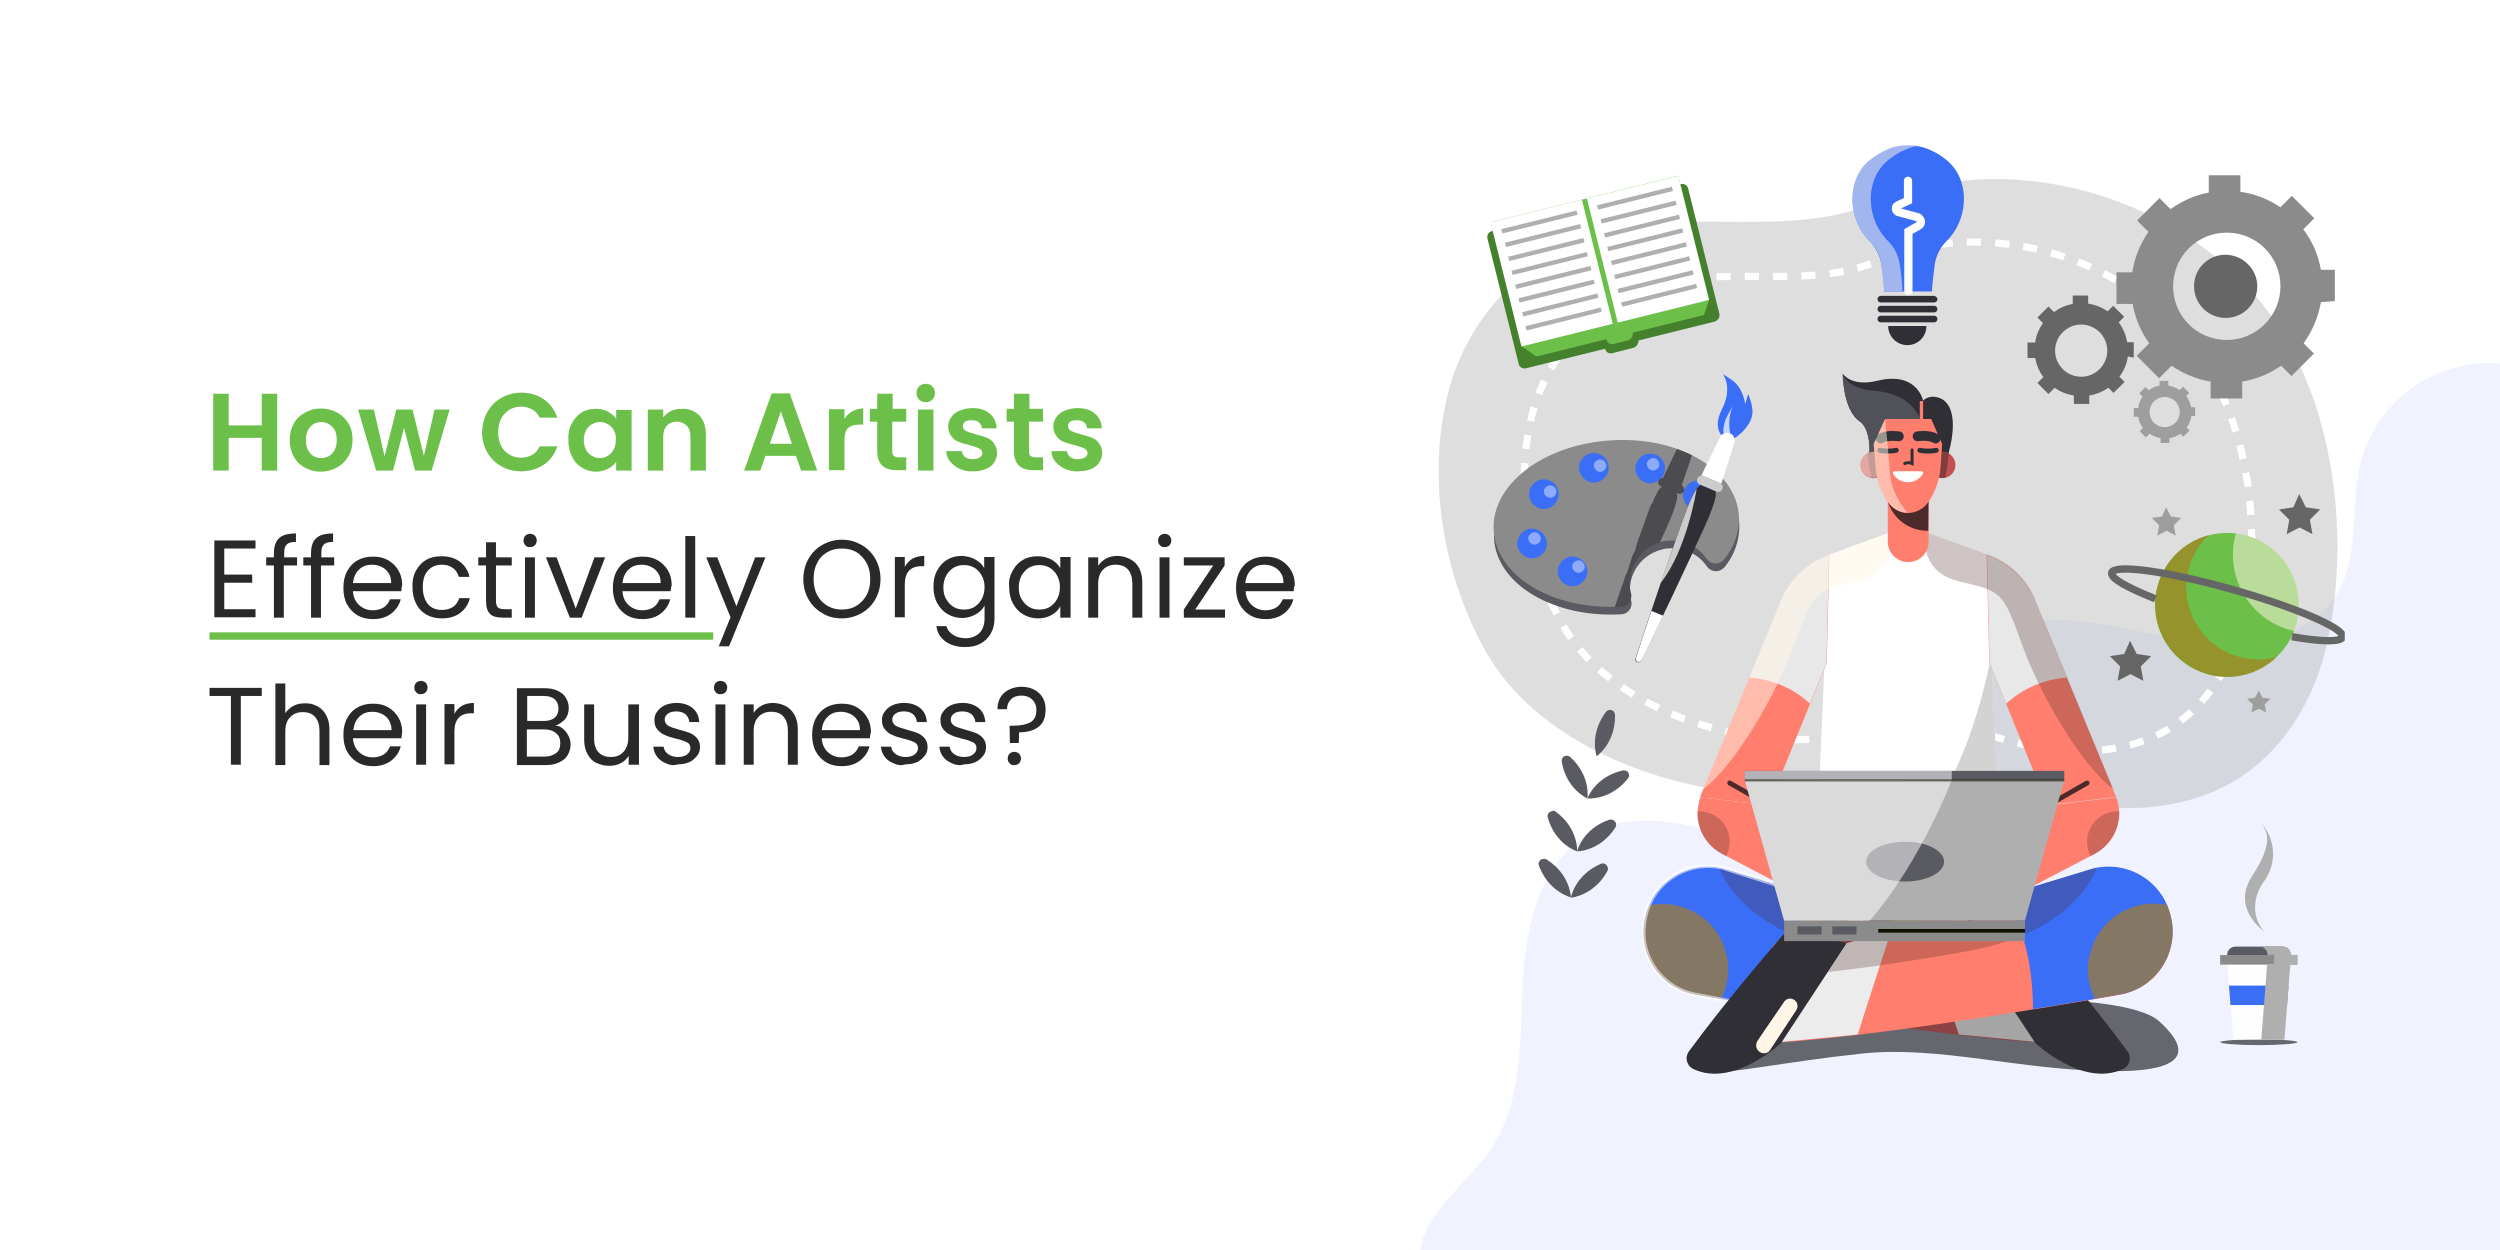 <?xml version="1.0" encoding="utf-8"?>
<!-- Generator: Adobe Illustrator 26.2.1, SVG Export Plug-In . SVG Version: 6.00 Build 0)  -->
<svg version="1.1" id="Layer_1" xmlns="http://www.w3.org/2000/svg" xmlns:xlink="http://www.w3.org/1999/xlink" x="0px" y="0px"
	 viewBox="0 0 680 340" style="enable-background:new 0 0 680 340;" xml:space="preserve">
<rect x="0" y="0" width="680" height="340" fill="#808080" stroke="none"/>
<style type="text/css">
	.st0{clip-path:url(#SVGID_00000174583549096087287180000000564617467454631074_);}
	.st1{fill:#FFFFFF;}
	.st2{enable-background:new    ;}
	.st3{fill:#6CC04A;}
	.st4{fill:#292929;}
	.st5{fill:#F0F3FF;}
	.st6{clip-path:url(#SVGID_00000033359346637086209510000009272341653562933925_);}
	.st7{clip-path:url(#SVGID_00000067221515921471456530000008741702154490542476_);}
	.st8{opacity:0.41;}
	.st9{clip-path:url(#SVGID_00000115497323012609238810000002513557396902792381_);}
	.st10{fill:#AFAFAF;}
	.st11{fill:none;stroke:#FFFFFF;stroke-width:1.946;stroke-miterlimit:10;stroke-dasharray:3.851,3.851;}
	.st12{opacity:0.87;}
	.st13{clip-path:url(#SVGID_00000083784686738325170640000005680855554113482649_);}
	.st14{fill:#515159;}
	.st15{fill:#FEFEFE;}
	.st16{fill:#8B8B8C;}
	.st17{fill:#5A5A63;}
	.st18{fill:#3B6EF6;}
	.st19{clip-path:url(#SVGID_00000105385747481441979340000007335920304519269763_);}
	.st20{fill:#2F2F35;}
	.st21{clip-path:url(#SVGID_00000045604729598282270190000002843643664899528835_);}
	.st22{fill:#A87D1D;}
	.st23{clip-path:url(#SVGID_00000178904329281808837790000018225842754457999014_);}
	.st24{clip-path:url(#SVGID_00000034088484139377148960000001054718042506238890_);}
	.st25{fill:#895436;}
	.st26{fill:#FF7E6E;}
	.st27{fill:#E8E8E8;}
	.st28{fill:#D3D3D3;}
	.st29{opacity:0.52;}
	.st30{clip-path:url(#SVGID_00000166642852632371710360000000122429736764696705_);}
	.st31{fill:#FFF6E7;}
	.st32{opacity:0.28;}
	.st33{clip-path:url(#SVGID_00000162332074447839372920000010268606237952062366_);}
	.st34{fill:#4C2A29;}
	.st35{fill:#C64F4F;}
	.st36{fill:#803D3D;}
	.st37{fill:none;stroke:#2F2F35;stroke-width:1.336;stroke-linecap:round;stroke-miterlimit:10;}
	.st38{fill:none;stroke:#2F2F35;stroke-width:2.672;stroke-linecap:round;stroke-miterlimit:10;}
	.st39{clip-path:url(#SVGID_00000149370115079034985410000007624879792402189187_);}
	.st40{fill:#8C4242;}
	.st41{opacity:0.67;}
	.st42{clip-path:url(#SVGID_00000156565682872763198430000017897124653065715863_);}
	.st43{fill:none;stroke:#7B3C38;stroke-width:1.139;stroke-miterlimit:10;}
	.st44{clip-path:url(#SVGID_00000121256043323177253440000002030042338871335051_);}
	.st45{fill:#A5A5A5;}
	.st46{clip-path:url(#SVGID_00000047766475285491813690000010921867801014344839_);}
	.st47{clip-path:url(#SVGID_00000155832027265545214150000000731676113274882728_);}
	.st48{opacity:0.57;}
	.st49{clip-path:url(#SVGID_00000062187982868235388390000012729005580753388968_);}
	.st50{fill:none;stroke:#FFFFFF;stroke-width:1.114;stroke-miterlimit:10;}
	.st51{fill:none;stroke:#2F2F35;stroke-width:0.821;stroke-linecap:round;stroke-miterlimit:10;}
	.st52{clip-path:url(#SVGID_00000042697324904463182830000002046785485341870243_);}
	.st53{fill:none;stroke:#4C2A29;stroke-width:1.336;stroke-linecap:round;stroke-miterlimit:10;}
	.st54{clip-path:url(#SVGID_00000091716459499949209210000009323587691788704688_);}
	.st55{fill:#ECECEC;}
	.st56{clip-path:url(#SVGID_00000093178786785278853860000006515038434692465341_);}
	.st57{fill:none;stroke:#0F1201;stroke-miterlimit:10;}
	.st58{opacity:0.54;}
	.st59{clip-path:url(#SVGID_00000120521201668334530290000016505316017304083341_);}
	.st60{clip-path:url(#SVGID_00000039839954340445081930000012762470740391122064_);}
	.st61{fill:#45812D;}
	.st62{clip-path:url(#SVGID_00000109708497045583886450000002318004497486876079_);}
	.st63{fill:none;stroke:#FEFEFE;stroke-width:2.239;stroke-linecap:round;stroke-miterlimit:10;}
	.st64{fill:#666666;}
	.st65{fill:#9E9E9E;}
	.st66{opacity:0.68;}
	.st67{clip-path:url(#SVGID_00000040571549834657391690000015279735477315557522_);}
	.st68{opacity:0.42;}
	.st69{clip-path:url(#SVGID_00000173872283286373961370000011061128360176331660_);}
	.st70{clip-path:url(#SVGID_00000051377734552765180260000011641848155183564193_);}
	.st71{clip-path:url(#SVGID_00000036956968051405854870000011576658553075392936_);}
	.st72{clip-path:url(#SVGID_00000071524123778369183420000001612571065284627601_);}
	.st73{clip-path:url(#SVGID_00000101084295854910676420000015051695819995079043_);}
	.st74{fill:#C7D7FF;}
	.st75{fill:#CCCCCC;}
	.st76{opacity:0.75;}
	.st77{clip-path:url(#SVGID_00000109011809166675499490000000896467230541642912_);}
	.st78{clip-path:url(#SVGID_00000013895024238629926580000009932897120321012115_);}
	.st79{clip-path:url(#SVGID_00000079482098605090762980000015519052325474655364_);}
	.st80{fill:none;stroke:#666666;stroke-width:2;stroke-miterlimit:10;}
</style>
<g>
	<defs>
		<rect id="SVGID_1_" width="680" height="340"/>
	</defs>
	<clipPath id="SVGID_00000141420474711082871920000003050691428892649118_">
		<use xlink:href="#SVGID_1_"  style="overflow:visible;"/>
	</clipPath>
	
		<g id="How_Can_Artists_Effectively_Organize_Their_Business_" style="clip-path:url(#SVGID_00000141420474711082871920000003050691428892649118_);">
		<rect class="st1" width="680" height="340"/>
		<g class="st2">
			<path class="st3" d="M75.4,107.1V128h-4.2v-8.9h-9v8.9h-4.2v-20.9h4.2v8.6h9v-8.6H75.4z"/>
			<path class="st3" d="M82.9,127.2c-1.3-0.7-2.3-1.7-3-3c-0.7-1.3-1.1-2.8-1.1-4.5s0.4-3.2,1.1-4.5s1.8-2.3,3.1-3
				c1.3-0.7,2.7-1.1,4.3-1.1s3,0.4,4.4,1.1c1.3,0.7,2.3,1.7,3.1,3s1.1,2.8,1.1,4.5s-0.4,3.2-1.2,4.5s-1.8,2.3-3.1,3
				c-1.3,0.7-2.8,1.1-4.4,1.1C85.6,128.3,84.2,127.9,82.9,127.2z M89.4,124.1c0.7-0.4,1.2-0.9,1.6-1.7c0.4-0.7,0.6-1.6,0.6-2.7
				c0-1.6-0.4-2.8-1.2-3.6c-0.8-0.8-1.8-1.3-3-1.3c-1.2,0-2.2,0.4-3,1.3c-0.8,0.9-1.2,2.1-1.2,3.6s0.4,2.8,1.2,3.6
				c0.8,0.9,1.8,1.3,3,1.3C88,124.6,88.7,124.4,89.4,124.1z"/>
			<path class="st3" d="M122.3,111.4l-4.9,16.6h-4.5l-3-11.6l-3,11.6h-4.6l-4.9-16.6h4.3l2.9,12.7l3.2-12.7h4.4l3.1,12.6l2.9-12.6
				H122.3z"/>
			<path class="st3" d="M132.6,112c0.9-1.6,2.2-2.9,3.8-3.8s3.4-1.4,5.4-1.4c2.3,0,4.4,0.6,6.1,1.8s3,2.9,3.7,5h-4.8
				c-0.5-1-1.2-1.8-2-2.2c-0.9-0.5-1.9-0.8-3-0.8c-1.2,0-2.3,0.3-3.3,0.9c-0.9,0.6-1.7,1.4-2.2,2.4c-0.5,1-0.8,2.3-0.8,3.7
				c0,1.4,0.3,2.6,0.8,3.6c0.5,1.1,1.3,1.9,2.2,2.4c0.9,0.6,2,0.9,3.3,0.9c1.1,0,2.1-0.3,3-0.8c0.9-0.5,1.5-1.3,2-2.3h4.8
				c-0.7,2.1-1.9,3.8-3.7,5c-1.8,1.2-3.8,1.8-6.2,1.8c-2,0-3.8-0.5-5.4-1.4s-2.9-2.2-3.8-3.8c-0.9-1.6-1.4-3.5-1.4-5.5
				C131.2,115.4,131.7,113.6,132.6,112z"/>
			<path class="st3" d="M155.5,115.2c0.7-1.3,1.6-2.3,2.7-3c1.1-0.7,2.4-1,3.9-1c1.2,0,2.3,0.2,3.3,0.8s1.7,1.1,2.2,1.9v-2.4h4.2
				V128h-4.2v-2.4c-0.5,0.8-1.3,1.4-2.2,1.9c-1,0.5-2,0.8-3.3,0.8c-1.4,0-2.7-0.4-3.8-1.1c-1.2-0.7-2.1-1.7-2.7-3
				c-0.7-1.3-1-2.8-1-4.5C154.5,118,154.8,116.5,155.5,115.2z M167,117.1c-0.4-0.7-0.9-1.3-1.6-1.7c-0.7-0.4-1.4-0.6-2.2-0.6
				c-0.8,0-1.5,0.2-2.2,0.6s-1.2,0.9-1.6,1.7c-0.4,0.7-0.6,1.6-0.6,2.6s0.2,1.9,0.6,2.6c0.4,0.8,0.9,1.3,1.6,1.7
				c0.7,0.4,1.4,0.6,2.1,0.6c0.8,0,1.5-0.2,2.2-0.6c0.7-0.4,1.2-1,1.6-1.7c0.4-0.7,0.6-1.6,0.6-2.6
				C167.6,118.7,167.4,117.8,167,117.1z"/>
			<path class="st3" d="M190.2,113c1.2,1.3,1.8,3,1.8,5.2v9.8h-4.2v-9.2c0-1.3-0.3-2.3-1-3c-0.7-0.7-1.6-1.1-2.7-1.1
				c-1.2,0-2.1,0.4-2.7,1.1c-0.7,0.7-1,1.7-1,3v9.2h-4.2v-16.6h4.2v2.1c0.6-0.7,1.3-1.3,2.1-1.7c0.9-0.4,1.8-0.6,2.9-0.6
				C187.4,111.1,189,111.8,190.2,113z"/>
			<path class="st3" d="M216.5,124h-8.3l-1.4,4h-4.4l7.5-21h4.9l7.5,21h-4.4L216.5,124z M215.4,120.7l-3-8.8l-3,8.8H215.4z"/>
			<path class="st3" d="M231.8,111.9c0.9-0.5,1.9-0.8,3-0.8v4.4h-1.1c-1.3,0-2.3,0.3-3,0.9c-0.7,0.6-1,1.7-1,3.2v8.3h-4.2v-16.6h4.2
				v2.6C230.2,113.1,230.9,112.4,231.8,111.9z"/>
			<path class="st3" d="M242.7,114.8v8c0,0.6,0.1,1,0.4,1.2c0.3,0.2,0.7,0.4,1.4,0.4h2v3.5h-2.6c-3.5,0-5.3-1.7-5.3-5.2v-8h-2v-3.5
				h2v-4.1h4.2v4.1h3.7v3.5H242.7z"/>
			<path class="st3" d="M250,108.7c-0.5-0.5-0.7-1.1-0.7-1.8s0.2-1.3,0.7-1.8c0.5-0.5,1.1-0.7,1.8-0.7c0.7,0,1.4,0.2,1.8,0.7
				c0.5,0.5,0.7,1.1,0.7,1.8s-0.2,1.3-0.7,1.8c-0.5,0.5-1.1,0.7-1.8,0.7C251.1,109.4,250.5,109.2,250,108.7z M253.9,111.4V128h-4.2
				v-16.6H253.9z"/>
			<path class="st3" d="M261,127.5c-1.1-0.5-1.9-1.2-2.6-2s-1-1.8-1-2.8h4.2c0.1,0.6,0.4,1.2,0.9,1.6c0.5,0.4,1.2,0.6,2.1,0.6
				c0.8,0,1.4-0.2,1.9-0.5c0.5-0.3,0.7-0.7,0.7-1.2c0-0.5-0.3-0.9-0.8-1.2c-0.6-0.3-1.4-0.6-2.6-0.9c-1.2-0.3-2.3-0.6-3-0.9
				c-0.8-0.3-1.5-0.8-2-1.5s-0.9-1.5-0.9-2.7c0-0.9,0.3-1.8,0.8-2.5c0.5-0.8,1.3-1.4,2.3-1.8c1-0.4,2.2-0.7,3.5-0.7
				c2,0,3.6,0.5,4.7,1.5c1.2,1,1.8,2.3,1.9,4h-4c-0.1-0.7-0.3-1.2-0.8-1.6c-0.5-0.4-1.1-0.6-2-0.6c-0.8,0-1.3,0.1-1.8,0.4
				c-0.4,0.3-0.6,0.7-0.6,1.2c0,0.6,0.3,1,0.8,1.3c0.6,0.3,1.4,0.6,2.6,0.9c1.2,0.3,2.2,0.6,3,0.9c0.8,0.3,1.5,0.8,2,1.5
				s0.9,1.6,0.9,2.7c0,1-0.3,1.8-0.8,2.6c-0.5,0.8-1.3,1.4-2.3,1.8c-1,0.4-2.1,0.6-3.5,0.6C263.3,128.3,262.1,128,261,127.5z"/>
			<path class="st3" d="M279.9,114.8v8c0,0.6,0.1,1,0.4,1.2c0.3,0.2,0.7,0.4,1.4,0.4h2v3.5h-2.6c-3.5,0-5.3-1.7-5.3-5.2v-8h-2v-3.5
				h2v-4.1h4.2v4.1h3.7v3.5H279.9z"/>
			<path class="st3" d="M289.6,127.5c-1.1-0.5-1.9-1.2-2.6-2s-1-1.8-1-2.8h4.2c0.1,0.6,0.4,1.2,0.9,1.6c0.5,0.4,1.2,0.6,2.1,0.6
				c0.8,0,1.4-0.2,1.9-0.5c0.5-0.3,0.7-0.7,0.7-1.2c0-0.5-0.3-0.9-0.8-1.2c-0.6-0.3-1.4-0.6-2.6-0.9c-1.2-0.3-2.3-0.6-3-0.9
				c-0.8-0.3-1.5-0.8-2-1.5s-0.9-1.5-0.9-2.7c0-0.9,0.3-1.8,0.8-2.5c0.5-0.8,1.3-1.4,2.3-1.8c1-0.4,2.2-0.7,3.5-0.7
				c2,0,3.6,0.5,4.7,1.5c1.2,1,1.8,2.3,1.9,4h-4c-0.1-0.7-0.3-1.2-0.8-1.6c-0.5-0.4-1.1-0.6-2-0.6c-0.8,0-1.3,0.1-1.8,0.4
				c-0.4,0.3-0.6,0.7-0.6,1.2c0,0.6,0.3,1,0.8,1.3c0.6,0.3,1.4,0.6,2.6,0.9c1.2,0.3,2.2,0.6,3,0.9c0.8,0.3,1.5,0.8,2,1.5
				s0.9,1.6,0.9,2.7c0,1-0.3,1.8-0.8,2.6c-0.5,0.8-1.3,1.4-2.3,1.8c-1,0.4-2.1,0.6-3.5,0.6C291.9,128.3,290.7,128,289.6,127.5z"/>
		</g>
		<g class="st2">
			<path class="st4" d="M61,149.3v7h7.6v2.2H61v7.2h8.5v2.2H58.3v-20.9h11.2v2.2H61z"/>
			<path class="st4" d="M80.7,153.8h-3.5V168h-2.7v-14.2h-2.1v-2.2h2.1v-1.2c0-1.8,0.5-3.2,1.4-4c0.9-0.9,2.5-1.3,4.6-1.3v2.3
				c-1.2,0-2,0.2-2.5,0.7c-0.5,0.5-0.7,1.2-0.7,2.3v1.2h3.5V153.8z"/>
			<path class="st4" d="M90.8,153.8h-3.5V168h-2.7v-14.2h-2.1v-2.2h2.1v-1.2c0-1.8,0.5-3.2,1.4-4c0.9-0.9,2.5-1.3,4.6-1.3v2.3
				c-1.2,0-2,0.2-2.5,0.7c-0.5,0.5-0.7,1.2-0.7,2.3v1.2h3.5V153.8z"/>
			<path class="st4" d="M109.2,160.8H96c0.1,1.6,0.7,2.9,1.7,3.8c1,0.9,2.2,1.4,3.7,1.4c1.2,0,2.2-0.3,3-0.8
				c0.8-0.5,1.3-1.3,1.7-2.2h2.9c-0.4,1.6-1.3,2.9-2.6,3.9c-1.3,1-3,1.5-4.9,1.5c-1.6,0-3-0.3-4.2-1c-1.2-0.7-2.2-1.7-2.9-3
				s-1-2.8-1-4.5c0-1.7,0.3-3.2,1-4.5c0.7-1.3,1.6-2.3,2.9-3c1.2-0.7,2.6-1,4.2-1c1.6,0,2.9,0.3,4.1,1c1.2,0.7,2.1,1.6,2.8,2.8
				s1,2.5,1,4C109.2,159.7,109.2,160.2,109.2,160.8z M105.7,155.9c-0.5-0.8-1.1-1.3-1.9-1.7c-0.8-0.4-1.7-0.6-2.6-0.6
				c-1.4,0-2.6,0.4-3.5,1.3c-1,0.9-1.5,2.1-1.7,3.7h10.4C106.4,157.5,106.2,156.6,105.7,155.9z"/>
			<path class="st4" d="M113.1,155.3c0.7-1.3,1.6-2.3,2.8-3c1.2-0.7,2.6-1,4.2-1c2,0,3.7,0.5,5,1.5c1.3,1,2.2,2.3,2.6,4.1h-2.9
				c-0.3-1-0.8-1.8-1.6-2.4c-0.8-0.6-1.8-0.9-3-0.9c-1.6,0-2.8,0.5-3.8,1.6c-1,1.1-1.4,2.6-1.4,4.5c0,2,0.5,3.5,1.4,4.6
				s2.2,1.6,3.8,1.6c1.2,0,2.2-0.3,3-0.8s1.4-1.4,1.7-2.4h2.9c-0.4,1.7-1.3,3-2.6,4c-1.3,1-3,1.5-5,1.5c-1.6,0-2.9-0.3-4.2-1
				c-1.2-0.7-2.2-1.7-2.8-3c-0.7-1.3-1-2.8-1-4.5C112.1,158.1,112.4,156.6,113.1,155.3z"/>
			<path class="st4" d="M134.9,153.8v9.7c0,0.8,0.2,1.4,0.5,1.7c0.3,0.3,0.9,0.5,1.8,0.5h2v2.3h-2.5c-1.5,0-2.7-0.3-3.4-1
				s-1.1-1.8-1.1-3.5v-9.7h-2.1v-2.2h2.1v-4.1h2.7v4.1h4.3v2.2H134.9z"/>
			<path class="st4" d="M142.9,148.3c-0.4-0.4-0.5-0.8-0.5-1.3s0.2-1,0.5-1.3s0.8-0.5,1.3-0.5c0.5,0,0.9,0.2,1.3,0.5
				c0.3,0.4,0.5,0.8,0.5,1.3s-0.2,1-0.5,1.3c-0.4,0.4-0.8,0.5-1.3,0.5C143.7,148.9,143.2,148.7,142.9,148.3z M145.5,151.6V168h-2.7
				v-16.4H145.5z"/>
			<path class="st4" d="M156.6,165.5l5.1-13.9h2.9l-6.4,16.4h-3.2l-6.5-16.4h2.9L156.6,165.5z"/>
			<path class="st4" d="M182.4,160.8h-13.1c0.1,1.6,0.7,2.9,1.7,3.8c1,0.9,2.2,1.4,3.7,1.4c1.2,0,2.2-0.3,3-0.8
				c0.8-0.5,1.3-1.3,1.7-2.2h2.9c-0.4,1.6-1.3,2.9-2.6,3.9c-1.3,1-3,1.5-4.9,1.5c-1.6,0-3-0.3-4.2-1c-1.2-0.7-2.2-1.7-2.9-3
				s-1-2.8-1-4.5c0-1.7,0.3-3.2,1-4.5c0.7-1.3,1.6-2.3,2.9-3c1.2-0.7,2.6-1,4.2-1c1.6,0,2.9,0.3,4.1,1c1.2,0.7,2.1,1.6,2.8,2.8
				s1,2.5,1,4C182.5,159.7,182.5,160.2,182.4,160.8z M179,155.9c-0.5-0.8-1.1-1.3-1.9-1.7c-0.8-0.4-1.7-0.6-2.6-0.6
				c-1.4,0-2.6,0.4-3.5,1.3c-1,0.9-1.5,2.1-1.7,3.7h10.4C179.7,157.5,179.5,156.6,179,155.9z"/>
			<path class="st4" d="M189.1,145.8V168h-2.7v-22.2H189.1z"/>
			<path class="st4" d="M208.2,151.6l-9.9,24.2h-2.8l3.2-7.9l-6.6-16.3h3l5.2,13.3l5.1-13.3H208.2z"/>
			<path class="st4" d="M223.7,166.8c-1.6-0.9-2.9-2.2-3.8-3.8s-1.4-3.5-1.4-5.5s0.5-3.9,1.4-5.5s2.2-2.9,3.8-3.8s3.4-1.4,5.3-1.4
				c2,0,3.7,0.5,5.3,1.4s2.9,2.2,3.8,3.8c0.9,1.6,1.4,3.5,1.4,5.5s-0.5,3.9-1.4,5.5c-0.9,1.6-2.2,2.9-3.8,3.8
				c-1.6,0.9-3.4,1.4-5.3,1.4C227,168.2,225.3,167.8,223.7,166.8z M232.9,164.8c1.2-0.7,2.1-1.7,2.8-2.9c0.7-1.3,1-2.7,1-4.4
				c0-1.7-0.3-3.1-1-4.4c-0.7-1.2-1.6-2.2-2.7-2.9c-1.2-0.7-2.5-1-4-1c-1.5,0-2.8,0.3-4,1c-1.2,0.7-2.1,1.6-2.7,2.9
				c-0.7,1.2-1,2.7-1,4.4c0,1.7,0.3,3.1,1,4.4c0.7,1.3,1.6,2.2,2.8,2.9c1.2,0.7,2.5,1,3.9,1C230.4,165.8,231.8,165.5,232.9,164.8z"
				/>
			<path class="st4" d="M248.1,152c0.9-0.5,2-0.8,3.3-0.8v2.8h-0.7c-3.1,0-4.6,1.7-4.6,5v8.9h-2.7v-16.4h2.7v2.7
				C246.6,153.3,247.2,152.6,248.1,152z"/>
			<path class="st4" d="M265.3,152.2c1.1,0.6,1.9,1.4,2.4,2.3v-3h2.8v16.8c0,1.5-0.3,2.8-1,4s-1.6,2.1-2.7,2.7c-1.2,0.7-2.6,1-4.2,1
				c-2.2,0-4-0.5-5.4-1.5c-1.4-1-2.3-2.4-2.5-4.2h2.7c0.3,1,0.9,1.8,1.9,2.4c0.9,0.6,2.1,0.9,3.4,0.9c1.5,0,2.7-0.5,3.7-1.4
				c0.9-0.9,1.4-2.3,1.4-4v-3.5c-0.5,1-1.3,1.8-2.4,2.4c-1.1,0.6-2.3,1-3.7,1c-1.5,0-2.8-0.4-4-1.1c-1.2-0.7-2.1-1.7-2.8-3
				c-0.7-1.3-1-2.8-1-4.4c0-1.7,0.3-3.2,1-4.4c0.7-1.3,1.6-2.3,2.8-3c1.2-0.7,2.5-1,4-1C263,151.3,264.3,151.6,265.3,152.2z
				 M267,156.5c-0.5-0.9-1.2-1.6-2-2.1c-0.9-0.5-1.8-0.7-2.8-0.7s-1.9,0.2-2.8,0.7c-0.8,0.5-1.5,1.2-2,2.1c-0.5,0.9-0.8,2-0.8,3.2
				c0,1.3,0.2,2.4,0.8,3.3c0.5,0.9,1.2,1.6,2,2.1c0.8,0.5,1.8,0.7,2.8,0.7s2-0.2,2.8-0.7c0.8-0.5,1.5-1.2,2-2.1
				c0.5-0.9,0.8-2,0.8-3.3S267.5,157.4,267,156.5z"/>
			<path class="st4" d="M275.4,155.3c0.7-1.3,1.6-2.3,2.8-3c1.2-0.7,2.5-1,4-1c1.4,0,2.7,0.3,3.8,0.9c1.1,0.6,1.8,1.4,2.4,2.3v-3
				h2.8V168h-2.8v-3.1c-0.5,1-1.3,1.8-2.4,2.4c-1.1,0.6-2.3,0.9-3.7,0.9c-1.5,0-2.8-0.4-4-1.1c-1.2-0.7-2.1-1.7-2.8-3
				c-0.7-1.3-1-2.8-1-4.4C274.3,158,274.7,156.6,275.4,155.3z M287.5,156.5c-0.5-0.9-1.2-1.6-2-2.1c-0.9-0.5-1.8-0.7-2.8-0.7
				s-1.9,0.2-2.8,0.7c-0.8,0.5-1.5,1.2-2,2.1c-0.5,0.9-0.8,2-0.8,3.2c0,1.3,0.2,2.4,0.8,3.3c0.5,0.9,1.2,1.6,2,2.1
				c0.8,0.5,1.8,0.7,2.8,0.7s2-0.2,2.8-0.7c0.8-0.5,1.5-1.2,2-2.1c0.5-0.9,0.8-2,0.8-3.3S288,157.4,287.5,156.5z"/>
			<path class="st4" d="M308.8,153.1c1.2,1.2,1.9,3,1.9,5.2v9.7h-2.7v-9.3c0-1.6-0.4-2.9-1.2-3.8c-0.8-0.9-1.9-1.3-3.4-1.3
				c-1.4,0-2.6,0.5-3.4,1.4c-0.9,0.9-1.3,2.2-1.3,3.9v9.1h-2.7v-16.4h2.7v2.3c0.5-0.8,1.3-1.5,2.2-2c0.9-0.5,2-0.7,3.1-0.7
				C305.9,151.3,307.5,151.9,308.8,153.1z"/>
			<path class="st4" d="M315.5,148.3c-0.4-0.4-0.5-0.8-0.5-1.3s0.2-1,0.5-1.3s0.8-0.5,1.3-0.5c0.5,0,0.9,0.2,1.3,0.5
				c0.3,0.4,0.5,0.8,0.5,1.3s-0.2,1-0.5,1.3c-0.4,0.4-0.8,0.5-1.3,0.5C316.3,148.9,315.8,148.7,315.5,148.3z M318.1,151.6V168h-2.7
				v-16.4H318.1z"/>
			<path class="st4" d="M325.1,165.8h8.1v2.2h-11.2v-2.2l8-12H322v-2.2h11.1v2.2L325.1,165.8z"/>
			<path class="st4" d="M351.9,160.8h-13.1c0.1,1.6,0.7,2.9,1.7,3.8c1,0.9,2.2,1.4,3.7,1.4c1.2,0,2.2-0.3,3-0.8
				c0.8-0.5,1.3-1.3,1.7-2.2h2.9c-0.4,1.6-1.3,2.9-2.6,3.9c-1.3,1-3,1.5-4.9,1.5c-1.6,0-3-0.3-4.2-1c-1.2-0.7-2.2-1.7-2.9-3
				s-1-2.8-1-4.5c0-1.7,0.3-3.2,1-4.5c0.7-1.3,1.6-2.3,2.9-3c1.2-0.7,2.6-1,4.2-1c1.6,0,2.9,0.3,4.1,1c1.2,0.7,2.1,1.6,2.8,2.8
				s1,2.5,1,4C351.9,159.7,351.9,160.2,351.9,160.8z M348.4,155.9c-0.5-0.8-1.1-1.3-1.9-1.7c-0.8-0.4-1.7-0.6-2.6-0.6
				c-1.4,0-2.6,0.4-3.5,1.3c-1,0.9-1.5,2.1-1.7,3.7h10.4C349.1,157.5,348.9,156.6,348.4,155.9z"/>
		</g>
		<g class="st2">
			<path class="st4" d="M71.2,187.1v2.2h-5.7V208h-2.7v-18.7H57v-2.2H71.2z"/>
			<path class="st4" d="M86.3,192.1c1,0.5,1.8,1.3,2.4,2.4c0.6,1.1,0.9,2.3,0.9,3.9v9.7h-2.7v-9.3c0-1.6-0.4-2.9-1.2-3.8
				c-0.8-0.9-1.9-1.3-3.4-1.3c-1.4,0-2.6,0.5-3.4,1.4c-0.9,0.9-1.3,2.2-1.3,3.9v9.1h-2.7v-22.2h2.7v8.1c0.5-0.8,1.3-1.5,2.2-2
				c0.9-0.5,2-0.7,3.2-0.7C84.2,191.3,85.3,191.5,86.3,192.1z"/>
			<path class="st4" d="M109.2,200.8H96c0.1,1.6,0.7,2.9,1.7,3.8c1,0.9,2.2,1.4,3.7,1.4c1.2,0,2.2-0.3,3-0.8
				c0.8-0.5,1.3-1.3,1.7-2.2h2.9c-0.4,1.6-1.3,2.9-2.6,3.9c-1.3,1-3,1.5-4.9,1.5c-1.6,0-3-0.3-4.2-1c-1.2-0.7-2.2-1.7-2.9-3
				s-1-2.8-1-4.5c0-1.7,0.3-3.2,1-4.5c0.7-1.3,1.6-2.3,2.9-3c1.2-0.7,2.6-1,4.2-1c1.6,0,2.9,0.3,4.1,1c1.2,0.7,2.1,1.6,2.8,2.8
				s1,2.5,1,4C109.3,199.7,109.2,200.2,109.2,200.8z M105.8,195.9c-0.5-0.8-1.1-1.3-1.9-1.7c-0.8-0.4-1.7-0.6-2.6-0.6
				c-1.4,0-2.6,0.4-3.5,1.3c-1,0.9-1.5,2.1-1.7,3.7h10.4C106.5,197.5,106.2,196.6,105.8,195.9z"/>
			<path class="st4" d="M113.2,188.3c-0.4-0.4-0.5-0.8-0.5-1.3s0.2-1,0.5-1.3s0.8-0.5,1.3-0.5c0.5,0,0.9,0.2,1.3,0.5
				c0.3,0.4,0.5,0.8,0.5,1.3s-0.2,1-0.5,1.3c-0.4,0.4-0.8,0.5-1.3,0.5C114,188.9,113.6,188.7,113.2,188.3z M115.9,191.6V208h-2.7
				v-16.4H115.9z"/>
			<path class="st4" d="M125.6,192c0.9-0.5,2-0.8,3.3-0.8v2.8h-0.7c-3.1,0-4.6,1.7-4.6,5v8.9h-2.7v-16.4h2.7v2.7
				C124,193.3,124.7,192.6,125.6,192z"/>
			<path class="st4" d="M153.1,198.2c0.6,0.5,1.1,1.1,1.5,1.9c0.4,0.7,0.6,1.5,0.6,2.4c0,1.1-0.3,2-0.8,2.9c-0.5,0.9-1.3,1.5-2.4,2
				c-1,0.5-2.2,0.7-3.6,0.7h-7.8v-20.9h7.5c1.4,0,2.6,0.2,3.6,0.7c1,0.5,1.8,1.1,2.2,1.9c0.5,0.8,0.8,1.7,0.8,2.7
				c0,1.2-0.3,2.3-1,3.1c-0.7,0.8-1.6,1.4-2.7,1.8C151.8,197.3,152.5,197.7,153.1,198.2z M143.3,196.1h4.6c1.3,0,2.3-0.3,3-0.9
				c0.7-0.6,1-1.4,1-2.5c0-1.1-0.4-1.9-1-2.5c-0.7-0.6-1.7-0.9-3-0.9h-4.5V196.1z M151.3,204.8c0.8-0.6,1.1-1.5,1.1-2.7
				c0-1.2-0.4-2.1-1.2-2.7c-0.8-0.7-1.9-1-3.2-1h-4.7v7.4h4.8C149.5,205.8,150.5,205.4,151.3,204.8z"/>
			<path class="st4" d="M173.8,191.6V208H171v-2.4c-0.5,0.8-1.2,1.5-2.2,2c-0.9,0.5-2,0.7-3.1,0.7c-1.3,0-2.4-0.3-3.5-0.8
				s-1.8-1.3-2.4-2.4c-0.6-1.1-0.9-2.3-0.9-3.9v-9.6h2.7v9.3c0,1.6,0.4,2.9,1.2,3.7c0.8,0.9,1.9,1.3,3.4,1.3c1.5,0,2.6-0.5,3.4-1.4
				c0.8-0.9,1.3-2.2,1.3-3.9v-9H173.8z"/>
			<path class="st4" d="M181.1,207.6c-1-0.4-1.8-1-2.4-1.8c-0.6-0.8-0.9-1.7-1-2.7h2.8c0.1,0.8,0.5,1.5,1.2,2
				c0.7,0.5,1.6,0.8,2.7,0.8c1,0,1.9-0.2,2.5-0.7c0.6-0.5,0.9-1,0.9-1.7c0-0.7-0.3-1.3-1-1.6c-0.6-0.3-1.6-0.7-3-1
				c-1.2-0.3-2.2-0.6-3-1c-0.8-0.3-1.4-0.8-2-1.5c-0.6-0.7-0.8-1.5-0.8-2.6c0-0.8,0.2-1.6,0.8-2.3c0.5-0.7,1.2-1.3,2.1-1.7
				c0.9-0.4,2-0.6,3.1-0.6c1.8,0,3.3,0.5,4.4,1.4c1.1,0.9,1.7,2.2,1.8,3.8h-2.7c-0.1-0.9-0.4-1.5-1-2.1c-0.6-0.5-1.5-0.8-2.5-0.8
				c-1,0-1.8,0.2-2.3,0.6c-0.6,0.4-0.9,1-0.9,1.6c0,0.5,0.2,1,0.5,1.3c0.3,0.4,0.8,0.6,1.3,0.8c0.5,0.2,1.3,0.4,2.2,0.7
				c1.2,0.3,2.1,0.6,2.9,0.9c0.7,0.3,1.4,0.8,1.9,1.4c0.5,0.6,0.8,1.4,0.8,2.4c0,0.9-0.2,1.7-0.8,2.4s-1.2,1.3-2.1,1.7
				c-0.9,0.4-2,0.6-3.1,0.6C183.2,208.3,182.1,208.1,181.1,207.6z"/>
			<path class="st4" d="M194.7,188.3c-0.4-0.4-0.5-0.8-0.5-1.3s0.2-1,0.5-1.3s0.8-0.5,1.3-0.5c0.5,0,0.9,0.2,1.3,0.5
				c0.3,0.4,0.5,0.8,0.5,1.3s-0.2,1-0.5,1.3c-0.4,0.4-0.8,0.5-1.3,0.5C195.5,188.9,195,188.7,194.7,188.3z M197.3,191.6V208h-2.7
				v-16.4H197.3z"/>
			<path class="st4" d="M215.1,193.1c1.2,1.2,1.9,3,1.9,5.2v9.7h-2.7v-9.3c0-1.6-0.4-2.9-1.2-3.8c-0.8-0.9-1.9-1.3-3.4-1.3
				c-1.4,0-2.6,0.5-3.4,1.4c-0.9,0.9-1.3,2.2-1.3,3.9v9.1h-2.7v-16.4h2.7v2.3c0.5-0.8,1.3-1.5,2.2-2c0.9-0.5,2-0.7,3.1-0.7
				C212.3,191.3,213.9,191.9,215.1,193.1z"/>
			<path class="st4" d="M236.6,200.8h-13.1c0.1,1.6,0.7,2.9,1.7,3.8c1,0.9,2.2,1.4,3.7,1.4c1.2,0,2.2-0.3,3-0.8
				c0.8-0.5,1.3-1.3,1.7-2.2h2.9c-0.4,1.6-1.3,2.9-2.6,3.9c-1.3,1-3,1.5-4.9,1.5c-1.6,0-3-0.3-4.2-1c-1.2-0.7-2.2-1.7-2.9-3
				s-1-2.8-1-4.5c0-1.7,0.3-3.2,1-4.5c0.7-1.3,1.6-2.3,2.9-3c1.2-0.7,2.6-1,4.2-1c1.6,0,2.9,0.3,4.1,1c1.2,0.7,2.1,1.6,2.8,2.8
				s1,2.5,1,4C236.7,199.7,236.7,200.2,236.6,200.8z M233.2,195.9c-0.5-0.8-1.1-1.3-1.9-1.7c-0.8-0.4-1.7-0.6-2.6-0.6
				c-1.4,0-2.6,0.4-3.5,1.3c-1,0.9-1.5,2.1-1.7,3.7h10.4C233.9,197.5,233.7,196.6,233.2,195.9z"/>
			<path class="st4" d="M243,207.6c-1-0.4-1.8-1-2.4-1.8c-0.6-0.8-0.9-1.7-1-2.7h2.8c0.1,0.8,0.5,1.5,1.2,2c0.7,0.5,1.6,0.8,2.7,0.8
				c1,0,1.9-0.2,2.5-0.7c0.6-0.5,0.9-1,0.9-1.7c0-0.7-0.3-1.3-1-1.6c-0.6-0.3-1.6-0.7-3-1c-1.2-0.3-2.2-0.6-3-1
				c-0.8-0.3-1.4-0.8-2-1.5c-0.6-0.7-0.8-1.5-0.8-2.6c0-0.8,0.2-1.6,0.8-2.3c0.5-0.7,1.2-1.3,2.1-1.7c0.9-0.4,2-0.6,3.1-0.6
				c1.8,0,3.3,0.5,4.4,1.4c1.1,0.9,1.7,2.2,1.8,3.8h-2.7c-0.1-0.9-0.4-1.5-1-2.1c-0.6-0.5-1.5-0.8-2.5-0.8c-1,0-1.8,0.2-2.3,0.6
				c-0.6,0.4-0.9,1-0.9,1.6c0,0.5,0.2,1,0.5,1.3c0.3,0.4,0.8,0.6,1.3,0.8c0.5,0.2,1.3,0.4,2.2,0.7c1.2,0.3,2.1,0.6,2.9,0.9
				c0.7,0.3,1.4,0.8,1.9,1.4c0.5,0.6,0.8,1.4,0.8,2.4c0,0.9-0.2,1.7-0.8,2.4s-1.2,1.3-2.1,1.7c-0.9,0.4-2,0.6-3.1,0.6
				C245.1,208.3,244,208.1,243,207.6z"/>
			<path class="st4" d="M258.9,207.6c-1-0.4-1.8-1-2.4-1.8c-0.6-0.8-0.9-1.7-1-2.7h2.8c0.1,0.8,0.5,1.5,1.2,2
				c0.7,0.5,1.6,0.8,2.7,0.8c1,0,1.9-0.2,2.5-0.7c0.6-0.5,0.9-1,0.9-1.7c0-0.7-0.3-1.3-1-1.6c-0.6-0.3-1.6-0.7-3-1
				c-1.2-0.3-2.2-0.6-3-1c-0.8-0.3-1.4-0.8-2-1.5c-0.6-0.7-0.8-1.5-0.8-2.6c0-0.8,0.2-1.6,0.8-2.3c0.5-0.7,1.2-1.3,2.1-1.7
				c0.9-0.4,2-0.6,3.1-0.6c1.8,0,3.3,0.5,4.4,1.4c1.1,0.9,1.7,2.2,1.8,3.8h-2.7c-0.1-0.9-0.4-1.5-1-2.1c-0.6-0.5-1.5-0.8-2.5-0.8
				c-1,0-1.8,0.2-2.3,0.6c-0.6,0.4-0.9,1-0.9,1.6c0,0.5,0.2,1,0.5,1.3c0.3,0.4,0.8,0.6,1.3,0.8c0.5,0.2,1.3,0.4,2.2,0.7
				c1.2,0.3,2.1,0.6,2.9,0.9c0.7,0.3,1.4,0.8,1.9,1.4c0.5,0.6,0.8,1.4,0.8,2.4c0,0.9-0.2,1.7-0.8,2.4s-1.2,1.3-2.1,1.7
				c-0.9,0.4-2,0.6-3.1,0.6C261.1,208.3,259.9,208.1,258.9,207.6z"/>
			<path class="st4" d="M282.6,188.5c1.2,1.1,1.8,2.6,1.8,4.5c0,2.1-0.6,3.7-1.9,4.7c-1.3,1-3.1,1.5-5.3,1.5l-0.1,2.9h-2.4l-0.1-4.7
				h0.9c2,0,3.5-0.3,4.7-0.9c1.1-0.6,1.7-1.7,1.7-3.4c0-1.2-0.4-2.1-1.1-2.8c-0.7-0.7-1.7-1.1-2.9-1.1c-1.2,0-2.2,0.3-2.9,1
				s-1.1,1.6-1.1,2.7h-2.6c0-1.2,0.3-2.3,0.8-3.2c0.5-0.9,1.3-1.6,2.3-2.1c1-0.5,2.1-0.8,3.4-0.8
				C279.8,186.8,281.4,187.4,282.6,188.5z M274.6,207.6c-0.4-0.4-0.5-0.8-0.5-1.3c0-0.5,0.2-1,0.5-1.3s0.8-0.5,1.3-0.5
				c0.5,0,0.9,0.2,1.3,0.5c0.3,0.4,0.5,0.8,0.5,1.3c0,0.5-0.2,1-0.5,1.3c-0.4,0.4-0.8,0.5-1.3,0.5
				C275.4,208.2,274.9,208,274.6,207.6z"/>
		</g>
		<rect id="Rectangle_1513" x="57" y="172" class="st3" width="137" height="2"/>
		<path id="Path_953" class="st5" d="M500.3,415c-12.5,8.8-30-0.4-39.7-12.2s-16.9-26.6-30.5-33.5c-8-4-17.2-4.7-25.7-7.5
			c-8.5-2.8-17.1-8.9-18.1-17.7c-1.5-12.6,12-21,19.1-31.4c8.9-13,8-30.1,8.8-45.9c0.8-15.8,5.3-33.8,19.5-40.7
			c23.6-11.4,55.9,15.9,75.9-1c13.1-11,9.6-33.1,20.8-46.2c12.4-14.5,35.2-10.8,53.9-6.7s42.6,5,51.9-11.7c5.7-10.2,3-22.9,5.8-34.3
			c4.8-19.3,24.3-31.1,43.6-26.4c9.3,2.3,17.3,8.2,22.3,16.4c42,70.1,14.2,162.8,15.7,244.5c0.3,15.6-0.4,33.1-11.8,43.7
			c-10.5,9.7-26.2,9.9-40.5,9.7C615.2,413.4,556.3,416,500.3,415z"/>
		<g id="Group_48578" transform="translate(391.283 39.377)">
			<g>
				<defs>
					<rect id="SVGID_00000102527244762916585050000007545438164096991679_" x="0" y="0" width="246.5" height="252.7"/>
				</defs>
				<clipPath id="SVGID_00000176036541075218094390000001644071164141990571_">
					<use xlink:href="#SVGID_00000102527244762916585050000007545438164096991679_"  style="overflow:visible;"/>
				</clipPath>
				<g id="Group_48577" style="clip-path:url(#SVGID_00000176036541075218094390000001644071164141990571_);">
					<g id="Group_48576">
						<g>
							<defs>
								<rect id="SVGID_00000156582269684385768520000011739660685299458998_" x="0" y="0" width="246.5" height="252.7"/>
							</defs>
							<clipPath id="SVGID_00000080917829847065971100000008801907056481699239_">
								<use xlink:href="#SVGID_00000156582269684385768520000011739660685299458998_"  style="overflow:visible;"/>
							</clipPath>
							<g id="Group_48575" style="clip-path:url(#SVGID_00000080917829847065971100000008801907056481699239_);">
								<g id="Group_48484" transform="translate(0 9.366)" class="st8">
									<g id="Group_48483">
										<g>
											<defs>
												<rect id="SVGID_00000083780461499975601010000005442955670640727230_" x="0" y="0" width="244.5" height="171.1"/>
											</defs>
											<clipPath id="SVGID_00000124136067083348592960000010385340258658727577_">
												<use xlink:href="#SVGID_00000083780461499975601010000005442955670640727230_"  style="overflow:visible;"/>
											</clipPath>
											<g id="Group_48482" style="clip-path:url(#SVGID_00000124136067083348592960000010385340258658727577_);">
												<path id="Path_86683" class="st10" d="M91.2,167.3c-2.4,0-4.9-0.1-7.3-0.3c-26.7-2.2-57.5-14.9-70.8-38.1
													C1.5,108.6-3.1,82.4,2.2,59.8c4.8-21.5,20.9-38.6,41.9-45c24.2-7.3,51,1.6,74.9-8.5c34.7-14.6,78.4-3,102.7,24.8
													c21.6,24.6,26.8,64.4,20,95.1c-3.4,15.6-12.4,30.5-26.8,38.4c-11.4,6.2-25.2,7.5-38.2,5.8c-10.5-1.3-20.1-4.7-30.2-7.5
													c-8.1-2.3-14.7-1.1-23,0.6C112.9,165.6,102.1,167.3,91.2,167.3"/>
											</g>
										</g>
									</g>
								</g>
								<path id="Path_86684" class="st11" d="M97.1,161.8c-2,0-3.9-0.1-5.9-0.2c-21.6-1.8-46.6-12.1-57.3-30.8
									c-9.4-16.4-13.1-37.6-8.8-55.9C29,57.4,42,43.5,59,38.4c19.6-5.9,41.3,1.3,60.6-6.8c28.1-11.8,63.4-2.4,83.1,20.1
									c17.5,19.9,21.7,52.1,16.2,77c-2.8,12.6-10.1,24.7-21.7,31c-9.2,5-20.4,6-30.9,4.7c-8.5-1.1-16.3-3.8-24.5-6.1
									c-6.5-1.8-11.9-0.9-18.6,0.4C114.7,160.4,105.9,161.8,97.1,161.8z"/>
								<g id="Group_48487" transform="translate(212.623 243.297)" class="st12">
									<g id="Group_48486">
										<g>
											<defs>
												<rect id="SVGID_00000018939840294478843840000002287819525844314765_" x="0" y="0" width="21" height="1.6"/>
											</defs>
											<clipPath id="SVGID_00000103975609599595687540000013531879166969953704_">
												<use xlink:href="#SVGID_00000018939840294478843840000002287819525844314765_"  style="overflow:visible;"/>
											</clipPath>
											<g id="Group_48485" style="clip-path:url(#SVGID_00000103975609599595687540000013531879166969953704_);">
												<path id="Path_86685" class="st14" d="M21,0.8c0,0.4-4.7,0.8-10.5,0.8S0,1.2,0,0.8S4.7,0,10.5,0S21,0.4,21,0.8"/>
											</g>
										</g>
									</g>
								</g>
								<path id="Path_86686" class="st10" d="M224.5,213.9c0,0-9-6.1-3.2-15s4.3-12,2.3-14.5c4.2,4.4,4.5,11.1,0.9,16
									C221.5,204.5,221.1,210,224.5,213.9"/>
								<path id="Path_86687" class="st15" d="M231.8,221.5h-17.3l1.7,21.9h13.9L231.8,221.5z"/>
								<rect id="Rectangle_12319" x="212.6" y="220.4" class="st16" width="21" height="2.6"/>
								<path id="Path_86688" class="st17" d="M229.5,218.1h-12.7c-1.3,0-2.3,1-2.3,2.3v0h17.3v0
									C231.8,219.1,230.8,218.1,229.5,218.1"/>
								<path id="Path_86689" class="st18" d="M230.8,234l0.4-5.3H215l0.4,5.3H230.8z"/>
								<g id="Group_48490" transform="translate(223.181 218.052)">
									<g id="Group_48489">
										<g>
											<defs>
												<rect id="SVGID_00000146487407739792952310000001239426166716503224_" x="0" y="0" width="10.4" height="25.4"/>
											</defs>
											<clipPath id="SVGID_00000007393270388508392780000004552145318467594937_">
												<use xlink:href="#SVGID_00000146487407739792952310000001239426166716503224_"  style="overflow:visible;"/>
											</clipPath>
											<g id="Group_48488" style="clip-path:url(#SVGID_00000007393270388508392780000004552145318467594937_);">
												<path id="Path_86690" class="st10" d="M8.6,2.3L8.6,2.3C8.6,1,7.6,0,6.3,0H0c1.3,0,2.3,1,2.3,2.3v0h1.8v2.6H2.2
													L0.6,25.4h6.3L8.5,4.9h1.9V2.3L8.6,2.3z"/>
											</g>
										</g>
									</g>
								</g>
								<path id="Path_86691" class="st20" d="M138.7,83.9c0,0,3.6-11.4-1.7-14.7c-3.4-1.7-5.2,0.4-5.2,0.4s-1.6-8.1-12.5-5.4
									c-7.1,1.7-9.3-1.9-9.3-1.9s-0.1,10.1,4.8,13.1c3.5,3,2.2,11.2,2.2,11.2L138.7,83.9z"/>
								<g id="Group_48493" transform="translate(71.894 232.782)" class="st12">
									<g id="Group_48492">
										<g>
											<defs>
												<rect id="SVGID_00000041278714206464618160000006481677851424776843_" x="0" y="0" width="129.3" height="19.5"/>
											</defs>
											<clipPath id="SVGID_00000088830334923803067250000013604352015357985182_">
												<use xlink:href="#SVGID_00000041278714206464618160000006481677851424776843_"  style="overflow:visible;"/>
											</clipPath>
											<g id="Group_48491" style="clip-path:url(#SVGID_00000088830334923803067250000013604352015357985182_);">
												<path id="Path_86692" class="st14" d="M99,0c0,0,19.7,0.6,25.2,5.7c5.8,5.3,11.8,13.7-13,13.5s-46.9-7-67.8-4.8
													s-38,5.9-42.9,5.1S31,1.6,31,1.6L97,4L99,0z"/>
											</g>
										</g>
									</g>
								</g>
								<path id="Path_86693" class="st22" d="M152.5,188.5l-24.8-2.5l-24.8,2.5c0,0-1.5,11.7-6.3,18l31.1,11.2l31.1-11.2
									C154,200.2,152.5,188.5,152.5,188.5"/>
								<g id="Group_48496" transform="translate(121.3 186.028)">
									<g id="Group_48495">
										<g>
											<defs>
												<rect id="SVGID_00000009553172601609161760000011559877263485739433_" x="0" y="0" width="11.8" height="31.6"/>
											</defs>
											<clipPath id="SVGID_00000115476725834836520400000007692668361466348203_">
												<use xlink:href="#SVGID_00000009553172601609161760000011559877263485739433_"  style="overflow:visible;"/>
											</clipPath>
											<g id="Group_48494" style="clip-path:url(#SVGID_00000115476725834836520400000007692668361466348203_);">
												<path id="Path_86694" class="st22" d="M5.4,31.3l1,0.4l1-0.4c5.7-13.2,4.3-27.9,4-30.8L6.4,0L0,0.6
													C-0.1,3.8-0.3,18.2,5.4,31.3"/>
											</g>
										</g>
									</g>
								</g>
								<g id="Group_48499" transform="translate(102.779 186.028)">
									<g id="Group_48498">
										<g>
											<defs>
												<rect id="SVGID_00000053514764731897987170000001343685958892097700_" x="0" y="0" width="51.3" height="11.2"/>
											</defs>
											<clipPath id="SVGID_00000147213132698117426230000018086247147947775412_">
												<use xlink:href="#SVGID_00000053514764731897987170000001343685958892097700_"  style="overflow:visible;"/>
											</clipPath>
											<g id="Group_48497" style="clip-path:url(#SVGID_00000147213132698117426230000018086247147947775412_);">
												<path id="Path_86695" class="st25" d="M0,3.4C0,3.4,26.1,15,51.3,10c-0.7-2.5-1.2-4.9-1.6-7.5L25,0L5,2L0,3.4z"/>
											</g>
										</g>
									</g>
								</g>
								<path id="Path_86696" class="st14" d="M114.8,75.4c3.5,3,2.2,11.2,2.2,11.2l4.6-0.6c4.7-4.2,10.1-9.6,9.3-11.6
									c-1.4-3.5-5.3-7-12.6-7.5s-8.4-4.7-8.4-4.7S110,72.4,114.8,75.4"/>
								<path id="Path_86697" class="st1" d="M126.8,104l-20.5,7.5l-3.4,77c0,0,7.2,3.4,24.8,3.4v-86.7L126.8,104z"/>
								<path id="Path_86698" class="st1" d="M128.6,104l20.5,7.5l3.4,77c0,0-7.2,3.4-24.8,3.4v-86.7L128.6,104z"/>
								<path id="Path_86699" class="st26" d="M106.3,111.5L106.3,111.5c-6.1,2.2-10.9,6.8-13.2,12.7l-22,53.3l18.7,2.2l15.8-38.8
									L106.3,111.5z"/>
								<path id="Path_86700" class="st26" d="M149.1,111.5l0.1,0c6,2.1,10.8,6.7,13.1,12.6l22,53.3l-18.7,2.2l-15.8-38.8
									L149.1,111.5z"/>
								<path id="Path_86701" class="st27" d="M170.9,144.9l-8.5-20.7c-2.4-5.9-7.2-10.5-13.1-12.6l-0.1,0l0.7,29.4l4.5,11
									C159,147.8,164.8,145.4,170.9,144.9"/>
								<path id="Path_86702" class="st27" d="M84.5,144.9l8.5-20.7c2.4-5.9,7.2-10.5,13.1-12.6l0.1,0l-0.7,29.4l-4.5,11
									C96.5,147.8,90.7,145.4,84.5,144.9"/>
								<path id="Path_86703" class="st28" d="M150.5,141.9c-0.5-0.7-0.9-1.5-1.3-2.2l0.7,1.2c0,0-7.8,43.3-28.7,50.9
									c2,0.1,4.2,0.2,6.6,0.2c17.6,0,24.8-3.4,24.8-3.4L150.5,141.9z"/>
								<g id="Group_48502" transform="translate(71.974 105.385)" class="st29">
									<g id="Group_48501">
										<g>
											<defs>
												<rect id="SVGID_00000029755710041622081990000007570207971778446979_" x="0" y="0" width="51.3" height="69.9"/>
											</defs>
											<clipPath id="SVGID_00000095330982565640569570000007924913352424213129_">
												<use xlink:href="#SVGID_00000029755710041622081990000007570207971778446979_"  style="overflow:visible;"/>
											</clipPath>
											<g id="Group_48500" style="clip-path:url(#SVGID_00000095330982565640569570000007924913352424213129_);">
												<path id="Path_86704" class="st31" d="M24.7,30.8C30,16,30.3,16.1,41.8,13.4S51.1,0,51.1,0L40.3,3.9l-1.7,0.6l-4.3,1.6
													l-0.1,0c-6,2.1-10.8,6.7-13.1,12.6L0,69.9C8.9,63.3,20.2,43.4,24.7,30.8"/>
											</g>
										</g>
									</g>
								</g>
								<g id="Group_48505" transform="translate(132.197 105.385)" class="st32">
									<g id="Group_48504">
										<g>
											<defs>
												<rect id="SVGID_00000105413854935845898530000011979157870657060224_" x="0" y="0" width="51.3" height="69.9"/>
											</defs>
											<clipPath id="SVGID_00000033365762692388186800000001075182187600863150_">
												<use xlink:href="#SVGID_00000105413854935845898530000011979157870657060224_"  style="overflow:visible;"/>
											</clipPath>
											<g id="Group_48503" style="clip-path:url(#SVGID_00000033365762692388186800000001075182187600863150_);">
												<path id="Path_86705" class="st34" d="M26.6,30.8C21.3,16,21,16.1,9.5,13.4S0.2,0,0.2,0L11,3.9l1.7,0.6l4.3,1.6l0.1,0
													c6,2.1,10.8,6.7,13.1,12.6l21.1,51.1C42.4,63.3,31.1,43.4,26.6,30.8"/>
											</g>
										</g>
									</g>
								</g>
								<path id="Path_86706" class="st26" d="M127.8,113.5h-0.1c-3,0-5.5-2.5-5.5-5.5V94.9h11.1V108
									C133.3,111.1,130.8,113.5,127.8,113.5"/>
								<path id="Path_86707" class="st34" d="M133.2,105C133.2,105,133.2,105,133.2,105l0.1-10.1h-5.2l-5.9,2.1
									C123.7,101.9,128.2,105.1,133.2,105"/>
								<path id="Path_86708" class="st35" d="M140.6,87.1c0,2-1.6,3.6-3.6,3.6c-2,0-3.6-1.6-3.6-3.6c0-2,1.6-3.6,3.6-3.6
									S140.6,85.1,140.6,87.1C140.6,87.1,140.6,87.1,140.6,87.1"/>
								<path id="Path_86709" class="st36" d="M137.8,90.5c0.5-2.2,0.8-4.4,1-6.6c-0.5-0.3-1.1-0.4-1.7-0.4c-2,0-3.6,1.6-3.6,3.5
									c0,2,1.6,3.6,3.5,3.6C137.3,90.6,137.5,90.6,137.8,90.5"/>
								<path id="Path_86710" class="st35" d="M114.8,87.1c0,2,1.6,3.6,3.6,3.6c2,0,3.6-1.6,3.6-3.6c0-2-1.6-3.6-3.6-3.6
									S114.8,85.1,114.8,87.1C114.8,87.1,114.8,87.1,114.8,87.1"/>
								<path id="Path_86711" class="st36" d="M117.7,90.5c-0.5-2.2-0.8-4.4-1-6.6c0.5-0.3,1.1-0.4,1.7-0.4c2,0,3.6,1.6,3.6,3.5
									c0,2-1.6,3.6-3.5,3.6C118.2,90.6,117.9,90.6,117.7,90.5"/>
								<path id="Path_86712" class="st26" d="M134,74.6h-12.5l-3.1,6.8l0.5,6.7c0.3,3.6,2.6,9.8,5.8,11.3c1.9,1,4.1,1,6,0
									c3.3-1.5,5.6-7.7,5.8-11.3l0.5-6.7L134,74.6z"/>
								<path id="Path_86713" class="st37" d="M130.9,83.1c1.5,0.3,3,0.3,4.5,0"/>
								<path id="Path_86714" class="st38" d="M130.3,79.3c0,0,3.1-0.5,4.9,0.6"/>
								<path id="Path_86715" class="st37" d="M124.5,83.1c-1.5,0.3-3,0.3-4.5,0"/>
								<path id="Path_86716" class="st38" d="M125.2,79.3c0,0-3.1-0.5-4.9,0.6"/>
								<g id="Group_48508" transform="translate(114.829 74.599)" class="st29">
									<g id="Group_48507">
										<g>
											<defs>
												<rect id="SVGID_00000016790191911463333090000010368648068956781502_" x="0" y="0" width="12.9" height="25.5"/>
											</defs>
											<clipPath id="SVGID_00000039104808866477450930000001862569935055862943_">
												<use xlink:href="#SVGID_00000016790191911463333090000010368648068956781502_"  style="overflow:visible;"/>
											</clipPath>
											<g id="Group_48506" style="clip-path:url(#SVGID_00000039104808866477450930000001862569935055862943_);">
												<path id="Path_86717" class="st31" d="M7.9,14.4C7.5,7.6,6.6,0,6.6,0L3.5,6.8l0.2,2.1c0,0-0.1,0-0.1,0
													c-2,0-3.6,1.5-3.6,3.5c0,2,1.5,3.6,3.5,3.6c0.3,0,0.7,0,1-0.1c0.8,3.5,2.8,7.7,5.4,8.9c0.9,0.5,2,0.7,3,0.8
													C10,22.5,8.2,18.5,7.9,14.4"/>
											</g>
										</g>
									</g>
								</g>
								<path id="Path_86718" class="st40" d="M149.1,218.7l-70.9-21.5c-9.2-2.8-18.8,2.4-21.6,11.6c-0.1,0.2-0.1,0.4-0.2,0.6
									l-0.1,0.4c-2.4,9.3,3.1,18.7,12.4,21.1c0.5,0.1,0.9,0.2,1.4,0.3c26.2,4.6,73.7,12.4,98.7,13.3l10.5,7
									c1.6,1.1,3.7,0.9,5.1-0.4l0.1-0.1c1.7-1.6,1.7-4.2,0.2-5.8l-1.6-1.8c-1.2-4.6-4.4-8.3-8.7-10.2c-7.2-3.1-7.9-10.5-9.6-14.6
									S152.2,212.5,149.1,218.7"/>
								<path id="Path_86719" class="st18" d="M56.5,209.3c2.4-9.3,11.9-14.8,21.1-12.4c0.2,0.1,0.4,0.1,0.7,0.2l24,7.3
									c-3.6,4.5-8.4,13.7-8.5,30.7c-8.8-1.4-16.9-2.8-23.6-4c-9.4-1.6-15.7-10.6-14.1-20.1c0.1-0.5,0.2-0.9,0.3-1.4L56.5,209.3z"
									/>
								<g id="Group_48511" transform="translate(55.807 206.494)" class="st41">
									<g id="Group_48510">
										<g>
											<defs>
												<rect id="SVGID_00000000182887398554984830000008911394856559869328_" x="0" y="0" width="23" height="25.8"/>
											</defs>
											<clipPath id="SVGID_00000105419004178054228690000001873166892065764284_">
												<use xlink:href="#SVGID_00000000182887398554984830000008911394856559869328_"  style="overflow:visible;"/>
											</clipPath>
											<g id="Group_48509" style="clip-path:url(#SVGID_00000105419004178054228690000001873166892065764284_);">
												<path id="Path_86720" class="st22" d="M23,17.8c0,2.8-0.7,5.5-1.9,8c-2.4-0.4-4.6-0.8-6.8-1.2C4.9,23-1.4,14,0.3,4.6
													c0.1-0.5,0.2-0.9,0.3-1.4l0.1-0.4C0.9,2,1.2,1.2,1.5,0.4c9.6-2,19.1,4.1,21.1,13.7C22.9,15.3,23,16.6,23,17.8"/>
											</g>
										</g>
									</g>
								</g>
								<path id="Path_86721" class="st43" d="M152.5,228.5c0,0-1,5.9-10.9,3.8"/>
								<g id="Group_48514" transform="translate(76.335 196.683)" class="st32">
									<g id="Group_48513">
										<g>
											<defs>
												<rect id="SVGID_00000139278362101492319670000016974268140885079989_" x="0" y="0" width="106.7" height="46.8"/>
											</defs>
											<clipPath id="SVGID_00000121990703371320633780000015567765578277845384_">
												<use xlink:href="#SVGID_00000139278362101492319670000016974268140885079989_"  style="overflow:visible;"/>
											</clipPath>
											<g id="Group_48512" style="clip-path:url(#SVGID_00000121990703371320633780000015567765578277845384_);">
												<path id="Path_86722" class="st34" d="M82.5,29.1c0,0-15.1-0.7-47-6.4C9.5,18.1,1.9,4.9,0,0c0.7,0.1,1.3,0.3,1.9,0.5
													L72.8,22c3.1-6.1,13.9-4.1,15.6,0s2.4,11.6,9.6,14.6c4.3,1.9,7.5,5.6,8.7,10.2c0,0-7.4-4.8-12.1-5.8
													S82.5,29.1,82.5,29.1"/>
											</g>
										</g>
									</g>
								</g>
								<path id="Path_86723" class="st20" d="M162.1,244.1c0,0,13,12.5,24.1,7.3c1.6-0.8,2.3-2.7,1.5-4.3c-0.1-0.2-0.2-0.4-0.3-0.5
									c-9.3-12.7-21.1-26.5-25.6-31.7c-1.1-1.3-2.9-1.8-4.6-1.3l-12.8,3.7L162.1,244.1z"/>
								<path id="Path_86724" class="st45" d="M144.4,217.2l-12.2-3.7l9.3,28.5l20.6,2L144.4,217.2z"/>
								<path id="Path_86725" class="st26" d="M106.3,218.7l70.9-21.5c9.2-2.8,18.8,2.4,21.6,11.6c0.1,0.2,0.1,0.4,0.2,0.6l0.1,0.4
									c2.4,9.3-3.1,18.7-12.4,21.1c-0.5,0.1-0.9,0.2-1.4,0.3c-26.2,4.6-73.7,12.4-98.7,13.3l-10.5,7c-1.6,1.1-3.7,0.9-5.1-0.4
									l-0.1-0.1c-1.7-1.6-1.7-4.2-0.2-5.8l1.6-1.8c1.2-4.6,4.4-8.3,8.7-10.2c7.2-3.1,7.9-10.5,9.6-14.6S103.3,212.5,106.3,218.7"
									/>
								<path id="Path_86726" class="st18" d="M199,209.3c-2.4-9.3-11.9-14.8-21.1-12.4c-0.2,0.1-0.4,0.1-0.7,0.2l-24,7.3
									c3.6,4.5,8.4,13.7,8.5,30.7c8.8-1.4,16.9-2.8,23.6-4c9.4-1.6,15.7-10.6,14.1-20.1c-0.1-0.5-0.2-0.9-0.3-1.4L199,209.3z"/>
								<g id="Group_48517" transform="translate(176.627 206.494)" class="st41">
									<g id="Group_48516">
										<g>
											<defs>
												<rect id="SVGID_00000102525054950524924960000012225863714537737135_" x="0" y="0" width="23" height="25.8"/>
											</defs>
											<clipPath id="SVGID_00000103948683829901977790000005004918933242434181_">
												<use xlink:href="#SVGID_00000102525054950524924960000012225863714537737135_"  style="overflow:visible;"/>
											</clipPath>
											<g id="Group_48515" style="clip-path:url(#SVGID_00000103948683829901977790000005004918933242434181_);">
												<path id="Path_86727" class="st22" d="M0,17.8c0,2.8,0.7,5.5,1.9,8c2.4-0.4,4.6-0.8,6.8-1.2C18.1,23,24.4,14,22.8,4.6
													c-0.1-0.5-0.2-0.9-0.3-1.4l-0.1-0.4c-0.2-0.8-0.5-1.7-0.8-2.5c-9.6-2-19.1,4.1-21.1,13.7C0.1,15.3,0,16.6,0,17.8"/>
											</g>
										</g>
									</g>
								</g>
								<g id="Group_48520" transform="translate(72.374 196.683)" class="st32">
									<g id="Group_48519">
										<g>
											<defs>
												<rect id="SVGID_00000169522864858225401840000012188188064792591237_" x="0" y="0" width="106.7" height="46.8"/>
											</defs>
											<clipPath id="SVGID_00000183230162645608885910000018256850034293456798_">
												<use xlink:href="#SVGID_00000169522864858225401840000012188188064792591237_"  style="overflow:visible;"/>
											</clipPath>
											<g id="Group_48518" style="clip-path:url(#SVGID_00000183230162645608885910000018256850034293456798_);">
												<path id="Path_86728" class="st34" d="M24.3,29.1c0,0,15.1-0.7,47-6.4C97.2,18.1,104.8,4.9,106.7,0
													c-0.7,0.1-1.3,0.3-1.9,0.5L33.9,22c-3.1-6.1-13.9-4.1-15.6,0s-2.4,11.6-9.6,14.6C4.4,38.5,1.2,42.2,0,46.8
													c0,0,7.4-4.8,12.1-5.8S24.3,29.1,24.3,29.1"/>
											</g>
										</g>
									</g>
								</g>
								<g id="Group_48523" transform="translate(55.377 195.807)" class="st48">
									<g id="Group_48522">
										<g>
											<defs>
												<rect id="SVGID_00000131340876382790610230000007941116116542011536_" x="0" y="0" width="43.3" height="37.8"/>
											</defs>
											<clipPath id="SVGID_00000052069237284840676090000011229270970277344137_">
												<use xlink:href="#SVGID_00000131340876382790610230000007941116116542011536_"  style="overflow:visible;"/>
											</clipPath>
											<g id="Group_48521" style="clip-path:url(#SVGID_00000052069237284840676090000011229270970277344137_);">
												<path id="Path_86729" class="st50" d="M25.7,37.5l-10.6-2C5.5,34-1,25,0.6,15.5c0-0.1,0-0.1,0-0.2l0.1-0.4
													C2.3,5.4,11.3-1,20.8,0.6c0.8,0.1,1.6,0.3,2.3,0.6l20.1,6.4"/>
											</g>
										</g>
									</g>
								</g>
								<path id="Path_86730" class="st1" d="M124.1,88.8c-0.3,0-0.5,0.2-0.5,0.5c0,0.1,0,0.2,0.1,0.3c1.4,2.2,4.4,2.9,6.6,1.4
									c0.6-0.4,1.1-0.9,1.4-1.4c0.2-0.2,0.1-0.5-0.1-0.7c-0.1-0.1-0.2-0.1-0.3-0.1H124.1z"/>
								<path id="Path_86731" class="st51" d="M128.8,83v3.7c-0.6-0.3-1.4-0.3-2,0"/>
								<rect id="Rectangle_12332" x="130.9" y="69.7" class="st26" width="0.9" height="5.8"/>
								<path id="Path_86732" class="st26" d="M184.4,177.5l0,0.1c2.1,5.9-0.4,12.4-6,15.3l-37.8,19.8l-0.2-0.5
									c-3.3-8.6,0.2-18.4,8.2-22.9l17-9.6L184.4,177.5z"/>
								<g id="Group_48526" transform="translate(176.401 181.311)" class="st32">
									<g id="Group_48525">
										<g>
											<defs>
												<rect id="SVGID_00000151529709665846077350000009965457856426055594_" x="0" y="0" width="8.8" height="12.2"/>
											</defs>
											<clipPath id="SVGID_00000064326224279339686090000003941540954354652052_">
												<use xlink:href="#SVGID_00000151529709665846077350000009965457856426055594_"  style="overflow:visible;"/>
											</clipPath>
											<g id="Group_48524" style="clip-path:url(#SVGID_00000064326224279339686090000003941540954354652052_);">
												<path id="Path_86733" class="st34" d="M0,8.3c0,1.3,0.3,2.7,1,3.9l1.1-0.6C6.3,9.3,8.9,4.8,8.8,0C8.6,0,8.5,0,8.3,0
													C3.7,0,0,3.7,0,8.3"/>
											</g>
										</g>
									</g>
								</g>
								<line id="Line_383" class="st53" x1="165.7" y1="179.7" x2="176.4" y2="173.6"/>
								<path id="Path_86734" class="st26" d="M71.2,177.5l0,0.1c-2.1,5.9,0.4,12.4,6,15.3l37.8,19.8l0.2-0.5
									c3.3-8.6-0.2-18.4-8.2-22.9l-17-9.6L71.2,177.5z"/>
								<g id="Group_48529" transform="translate(70.401 181.311)" class="st32">
									<g id="Group_48528">
										<g>
											<defs>
												<rect id="SVGID_00000103254649142514579320000001914125444066649755_" x="0" y="0" width="8.8" height="12.2"/>
											</defs>
											<clipPath id="SVGID_00000172398495048180128220000006905166496835176109_">
												<use xlink:href="#SVGID_00000103254649142514579320000001914125444066649755_"  style="overflow:visible;"/>
											</clipPath>
											<g id="Group_48527" style="clip-path:url(#SVGID_00000172398495048180128220000006905166496835176109_);">
												<path id="Path_86735" class="st34" d="M8.8,8.3c0,1.3-0.3,2.7-1,3.9l-1.1-0.6C2.4,9.3-0.2,4.8,0,0c0.2,0,0.3,0,0.5,0
													C5.1,0,8.8,3.7,8.8,8.3"/>
											</g>
										</g>
									</g>
								</g>
								<line id="Line_384" class="st53" x1="89.9" y1="179.7" x2="79.2" y2="173.6"/>
								<path id="Path_86736" class="st53" d="M110.7,210.5c0,0,1.9-10.5-4.3-13.8"/>
								<path id="Path_86737" class="st53" d="M144.7,210.5c0,0-1.9-10.5,4.3-13.8"/>
								<path id="Path_86738" class="st20" d="M93.4,244.1c0,0-13,12.5-24.1,7.3c-1.6-0.8-2.3-2.7-1.5-4.3c0.1-0.2,0.2-0.4,0.3-0.5
									c9.3-12.7,21.1-26.5,25.6-31.7c1.1-1.3,2.9-1.8,4.6-1.3l12.8,3.7L93.4,244.1z"/>
								<path id="Path_86739" class="st55" d="M111,217.2l12.2-3.7L114,242l-20.6,2L111,217.2z"/>
								<g id="Group_48532" transform="translate(105.926 213.511)" class="st32">
									<g id="Group_48531">
										<g>
											<defs>
												<rect id="SVGID_00000169528747594907062140000004125310486998265239_" x="0" y="0" width="17.3" height="11.5"/>
											</defs>
											<clipPath id="SVGID_00000070086004333475313530000009089050907763506567_">
												<use xlink:href="#SVGID_00000169528747594907062140000004125310486998265239_"  style="overflow:visible;"/>
											</clipPath>
											<g id="Group_48530" style="clip-path:url(#SVGID_00000070086004333475313530000009089050907763506567_);">
												<path id="Path_86740" class="st34" d="M0,11.5c3.6-0.4,8.3-1,14.2-1.8L17.3,0L5.1,3.7L0,11.5z"/>
											</g>
										</g>
									</g>
								</g>
								<path id="Path_86741" class="st31" d="M97.3,235.4l-7.1,10.8c-0.4,0.7-1.2,1-2,0.9l0,0c-1.1-0.2-1.9-1.2-1.8-2.4
									c0-0.3,0.2-0.6,0.3-0.9l7.3-10.7c0.5-0.7,1.3-1,2.1-0.8l0,0c1.1,0.3,1.7,1.3,1.5,2.4C97.5,235,97.4,235.2,97.3,235.4"/>
								<path id="Path_86742" class="st10" d="M126.8,172.9H83.3L94,211h65.5l10.7-38.2H126.8z"/>
								<rect id="Rectangle_12336" x="94" y="211" class="st16" width="65.5" height="5.6"/>
								<path id="Path_86743" class="st17" d="M137.5,195c0,3-4.8,5.4-10.6,5.4c-5.9,0-10.6-2.4-10.6-5.4s4.8-5.4,10.6-5.4
									C132.7,189.5,137.5,192,137.5,195"/>
								<rect id="Rectangle_12337" x="83.3" y="170.3" class="st17" width="86.9" height="2.5"/>
								<rect id="Rectangle_12338" x="97.6" y="212.6" class="st17" width="6.6" height="2.2"/>
								<rect id="Rectangle_12339" x="107.1" y="212.6" class="st17" width="6.6" height="2.2"/>
								<line id="Line_385" class="st57" x1="159.5" y1="213.8" x2="119.6" y2="213.8"/>
								<g id="Group_48535" transform="translate(83.291 170.342)" class="st58">
									<g id="Group_48534">
										<g>
											<defs>
												<rect id="SVGID_00000063634776474715358420000005822593384871553182_" x="0" y="0" width="56.3" height="40.7"/>
											</defs>
											<clipPath id="SVGID_00000017489502445016512080000007568911019337491631_">
												<use xlink:href="#SVGID_00000063634776474715358420000005822593384871553182_"  style="overflow:visible;"/>
											</clipPath>
											<g id="Group_48533" style="clip-path:url(#SVGID_00000017489502445016512080000007568911019337491631_);">
												<path id="Path_86744" class="st1" d="M0,2.5l10.7,38.2H34C47.9,24.6,56.3,2.5,56.3,2.5l0-2.5H0V2.5z"/>
											</g>
										</g>
									</g>
								</g>
								<g id="Group_48538" transform="translate(83.291 172.576)" class="st48">
									<g id="Group_48537">
										<g>
											<defs>
												<rect id="SVGID_00000050622335212752285010000017386880195827166389_" x="0" y="0" width="86.9" height="0.6"/>
											</defs>
											<clipPath id="SVGID_00000021119741664560649520000016432930773236211354_">
												<use xlink:href="#SVGID_00000050622335212752285010000017386880195827166389_"  style="overflow:visible;"/>
											</clipPath>
											<g id="Group_48536" style="clip-path:url(#SVGID_00000021119741664560649520000016432930773236211354_);">
												<line id="Line_386" class="st57" x1="0" y1="0.3" x2="86.9" y2="0.3"/>
											</g>
										</g>
									</g>
								</g>
								<path id="Path_86747" class="st17" d="M35.8,166.5c5.7,5.2,4.7,11.3,4.7,11.3s-5.7-2.4-7-10c-0.1-0.8,0.4-1.5,1.1-1.6
									C35,166.1,35.5,166.3,35.8,166.5"/>
								<path id="Path_86748" class="st17" d="M50,170.2c-7.5,1.8-9.5,7.6-9.5,7.6s6.2,0.6,11-5.4c0.5-0.6,0.4-1.5-0.2-2
									C50.9,170.2,50.5,170.1,50,170.2"/>
								<path id="Path_86749" class="st17" d="M31.9,181.4c6.2,4.6,5.8,10.8,5.8,10.8s-5.9-1.8-8-9.2c-0.2-0.7,0.2-1.5,1-1.7
									C31.1,181.1,31.6,181.1,31.9,181.4"/>
								<path id="Path_86750" class="st17" d="M46.4,183.6c-7.3,2.5-8.7,8.6-8.7,8.6s6.2,0,10.4-6.5c0.4-0.6,0.2-1.5-0.4-1.9
									C47.3,183.5,46.9,183.5,46.4,183.6"/>
								<path id="Path_86751" class="st17" d="M29.4,194.4c6.5,4.1,6.6,10.3,6.6,10.3s-6-1.4-8.7-8.6c-0.3-0.7,0.1-1.5,0.8-1.8
									C28.6,194.2,29.1,194.2,29.4,194.4"/>
								<path id="Path_86752" class="st17" d="M44.1,195.6c-7.1,3.1-8.1,9.2-8.1,9.2s6.2-0.5,9.9-7.2c0.4-0.7,0.1-1.5-0.5-1.9
									C45,195.4,44.5,195.4,44.1,195.6"/>
								<path id="Path_86753" class="st17" d="M48,155.2c0.1,7.7-5,11.1-5,11.1s-2.1-5.8,2.5-12c0.5-0.6,1.3-0.8,2-0.3
									C47.8,154.3,48,154.7,48,155.2"/>
								<path id="Path_86754" class="st61" d="M53.1,55.2l-5.9,1.5c-0.9,0.2-1.7-0.3-1.9-1.2l-0.6-2.3l9.1-2.3l0.6,2.3
									C54.4,54.1,53.9,54.9,53.1,55.2C53.1,55.2,53.1,55.2,53.1,55.2"/>
								<path id="Path_86755" class="st61" d="M75.1,48.1L23.8,60.8c-0.9,0.2-1.8-0.3-2-1.2c0,0,0,0,0,0l-8.5-34.1
									c-0.2-0.9,0.3-1.8,1.2-2c0,0,0,0,0,0l51.4-12.8c0.9-0.2,1.8,0.3,2,1.2c0,0,0,0,0,0l8.5,34.1C76.6,46.9,76,47.8,75.1,48.1
									C75.2,48.1,75.2,48.1,75.1,48.1"/>
								<path id="Path_86756" class="st3" d="M73.6,42.2l-1.4,4.1L26.6,57.6l-4-2.8l-8.4-33.7l51-12.7L73.6,42.2z"/>
								
									<rect id="Rectangle_12346" x="18" y="17.5" transform="matrix(0.97 -0.241 0.241 0.97 -7.515 8.47)" class="st1" width="25.6" height="34.8"/>
								
									<rect id="Rectangle_12347" x="16.9" y="20.4" transform="matrix(0.97 -0.241 0.241 0.97 -4.249 7.245)" class="st10" width="21.1" height="1.2"/>
								
									<rect id="Rectangle_12348" x="17.9" y="24.1" transform="matrix(0.97 -0.241 0.241 0.97 -5.133 7.583)" class="st10" width="21.1" height="1.2"/>
								
									<rect id="Rectangle_12349" x="18.8" y="27.9" transform="matrix(0.97 -0.241 0.241 0.97 -6.016 7.921)" class="st10" width="21.1" height="1.2"/>
								
									<rect id="Rectangle_12350" x="19.7" y="31.7" transform="matrix(0.97 -0.241 0.241 0.97 -6.899 8.259)" class="st10" width="21.1" height="1.2"/>
								
									<rect id="Rectangle_12351" x="20.7" y="35.5" transform="matrix(0.97 -0.241 0.241 0.97 -7.783 8.598)" class="st10" width="21.1" height="1.2"/>
								
									<rect id="Rectangle_12352" x="21.6" y="39.2" transform="matrix(0.97 -0.241 0.241 0.97 -8.666 8.936)" class="st10" width="21.1" height="1.2"/>
								
									<rect id="Rectangle_12353" x="22.6" y="43" transform="matrix(0.97 -0.241 0.241 0.97 -9.55 9.274)" class="st10" width="21.1" height="1.2"/>
								
									<rect id="Rectangle_12354" x="23.5" y="46.8" transform="matrix(0.97 -0.241 0.241 0.97 -10.433 9.613)" class="st10" width="21.1" height="1.2"/>
								
									<rect id="Rectangle_12355" x="44.2" y="11" transform="matrix(0.97 -0.241 0.241 0.97 -5.17 14.595)" class="st1" width="25.6" height="34.8"/>
								
									<rect id="Rectangle_12356" x="42.9" y="13.9" transform="matrix(0.971 -0.241 0.241 0.971 -1.921 13.312)" class="st10" width="21" height="1.2"/>
								
									<rect id="Rectangle_12357" x="43.9" y="17.7" transform="matrix(0.971 -0.241 0.241 0.971 -2.804 13.65)" class="st10" width="21" height="1.2"/>
								
									<rect id="Rectangle_12358" x="44.8" y="21.5" transform="matrix(0.971 -0.241 0.241 0.971 -3.687 13.988)" class="st10" width="21" height="1.2"/>
								
									<rect id="Rectangle_12359" x="45.7" y="25.2" transform="matrix(0.971 -0.241 0.241 0.971 -4.57 14.326)" class="st10" width="21" height="1.2"/>
								
									<rect id="Rectangle_12360" x="46.7" y="29" transform="matrix(0.971 -0.241 0.241 0.971 -5.452 14.663)" class="st10" width="21" height="1.2"/>
								
									<rect id="Rectangle_12361" x="47.6" y="32.8" transform="matrix(0.971 -0.241 0.241 0.971 -6.335 15.001)" class="st10" width="21" height="1.2"/>
								
									<rect id="Rectangle_12362" x="48.5" y="36.6" transform="matrix(0.971 -0.241 0.241 0.971 -7.218 15.339)" class="st10" width="21" height="1.2"/>
								
									<rect id="Rectangle_12363" x="49.5" y="40.3" transform="matrix(0.971 -0.241 0.241 0.971 -8.1 15.677)" class="st10" width="21" height="1.2"/>
								<path id="Path_86757" class="st3" d="M51.5,53.2l-3.9,1c-0.9,0.2-1.7-0.3-1.9-1.2l-0.4-1.4l7.1-1.8l0.4,1.4
									C52.9,52.1,52.4,53,51.5,53.2C51.5,53.2,51.5,53.2,51.5,53.2"/>
								<path id="Path_86758" class="st18" d="M138.8,4.7c-2.1-1.9-4.6-3.3-7.3-4.1c0,0-0.1,0-0.1,0c-2.4-0.6-4.9-0.6-7.3,0
									c-0.1,0-0.1,0-0.1,0c-2.7,0.8-5.2,2.3-7.3,4.1c-6.1,5.8-5.1,16.3,0.8,21.8c1.5,1.6,2.5,3.6,2.9,5.8c0.2,0.7,1,7.6,0.7,7.6
									h13.2c-0.3,0,0.6-6.9,0.7-7.6c0.4-2.2,1.4-4.2,2.9-5.8C143.9,20.9,144.9,10.4,138.8,4.7"/>
								<g id="Group_48547" transform="translate(112.592 0.004)" class="st29">
									<g id="Group_48546">
										<g>
											<defs>
												<rect id="SVGID_00000128445252425575806730000015475489347219572668_" x="0" y="0" width="17.7" height="39.8"/>
											</defs>
											<clipPath id="SVGID_00000036941039396167725080000003863223674681058718_">
												<use xlink:href="#SVGID_00000128445252425575806730000015475489347219572668_"  style="overflow:visible;"/>
											</clipPath>
											<g id="Group_48545" style="clip-path:url(#SVGID_00000036941039396167725080000003863223674681058718_);">
												<path id="Path_86759" class="st31" d="M12.8,32.2c-0.4-2.2-1.4-4.2-2.9-5.8C4,20.9,3,10.4,9.1,4.7
													c2.1-1.9,4.6-3.3,7.3-4.1l0.1,0c0.4-0.1,0.8-0.2,1.2-0.3c-2-0.4-4.1-0.3-6.2,0.3l-0.1,0C8.7,1.3,6.2,2.8,4.1,4.7
													C-2,10.4-1,20.9,4.9,26.5C6.5,28,7.5,30,7.8,32.2c0.2,0.7,1,7.6,0.7,7.6h5C13.8,39.8,13,32.9,12.8,32.2"/>
											</g>
										</g>
									</g>
								</g>
								<path id="Path_86760" class="st63" d="M127.8,39.8V23.6l2.8-1.6c0.6-0.3,0.8-1.1,0.4-1.7c-0.2-0.3-0.4-0.5-0.7-0.6l-5.2-1.4
									c-0.5-0.1-0.8-0.7-0.7-1.2c0.1-0.3,0.3-0.5,0.5-0.6l2.8-1.3V9.8"/>
								<path id="Path_86761" class="st20" d="M135.7,42c0,0.5-0.4,0.9-0.9,0.9h-14.5c-0.5,0-0.9-0.4-0.9-0.9c0-0.5,0.4-0.9,0.9-0.9
									h14.5C135.3,41.2,135.7,41.6,135.7,42"/>
								<path id="Path_86762" class="st20" d="M135.7,44.7c0,0.5-0.4,0.9-0.9,0.9h-14.5c-0.5,0-0.9-0.4-0.9-0.9
									c0-0.5,0.4-0.9,0.9-0.9h14.5C135.3,43.8,135.7,44.2,135.7,44.7"/>
								<path id="Path_86763" class="st20" d="M135.7,47.4c0,0.5-0.4,0.9-0.9,0.9h-14.5c-0.5,0-0.9-0.4-0.9-0.9
									c0-0.5,0.4-0.9,0.9-0.9h14.5C135.3,46.5,135.7,46.9,135.7,47.4"/>
								<path id="Path_86764" class="st20" d="M127.5,54.5c2.9,0,5.2-2.3,5.2-5.2h-10.4C122.3,52.2,124.7,54.5,127.5,54.5"/>
								<path id="Path_86765" class="st64" d="M189.1,57.9v-4.2h-1.8c-0.3-1.9-1.1-3.8-2.3-5.4l1.5-1.5l-3-3l-1.5,1.5
									c-1.6-1.1-3.4-1.8-5.3-2.1v-2.2h-4.2v2.3c-1.8,0.3-3.6,1.1-5.1,2.2l-1.5-1.5l-3,3l1.5,1.5c-1.1,1.6-1.9,3.4-2.1,5.3h-2.1
									v4.2h2.1c0.3,1.9,1.1,3.7,2.2,5.2l-1.6,1.6l3,3l1.7-1.7c1.5,1.1,3.3,1.8,5.2,2.1v2.3h4.2v-2.3c1.9-0.3,3.6-1,5.2-2.1
									l1.4,1.4l3-3l-1.4-1.4c1.2-1.6,2-3.5,2.3-5.5L189.1,57.9z M174.8,63.1c-3.9,0-7.1-3.2-7.1-7.1s3.2-7.1,7.1-7.1
									s7.1,3.2,7.1,7.1C181.9,59.9,178.7,63.1,174.8,63.1L174.8,63.1"/>
								<path id="Path_86766" class="st65" d="M205.8,73.8v-2.4h-1.1c-0.2-1.1-0.7-2.2-1.3-3.1l0.8-0.8l-1.7-1.7l-0.9,0.9
									c-0.9-0.6-2-1-3.1-1.2v-1.3h-2.4v1.3c-1.1,0.2-2.1,0.6-2.9,1.3l-0.9-0.9l-1.7,1.7l0.9,0.9c-0.6,0.9-1.1,2-1.2,3.1h-1.2v2.4
									h1.2c0.2,1.1,0.6,2.1,1.3,3l-0.9,0.9l1.7,1.7l1-1c0.9,0.6,1.9,1,3,1.2v1.3h2.4v-1.3c1.1-0.2,2.1-0.6,3-1.2l0.8,0.8l1.7-1.7
									l-0.8-0.8c0.7-0.9,1.1-2,1.3-3.2L205.8,73.8z M197.5,76.8c-2.3,0-4.1-1.8-4.1-4.1c0-2.3,1.8-4.1,4.1-4.1
									c2.3,0,4.1,1.8,4.1,4.1S199.8,76.8,197.5,76.8L197.5,76.8"/>
								<path id="Path_86767" class="st16" d="M243.8,42.5V34H240c-0.7-4-2.3-7.8-4.8-11l3-3l-6.1-6.1L229,17
									c-3.3-2.2-7-3.7-10.9-4.2V8.3h-8.6v4.7c-3.8,0.7-7.3,2.3-10.4,4.5l-3-3l-6.1,6.1l3.1,3.1c-2.3,3.3-3.8,7-4.4,11h-4.3v8.6
									h4.4c0.7,3.9,2.2,7.5,4.5,10.7l-3.4,3.4l6.1,6.1l3.4-3.4c3.2,2.2,6.8,3.7,10.6,4.3v4.6h8.6v-4.6c3.8-0.6,7.4-2.1,10.6-4.3
									l2.8,2.8l6.1-6.1l-2.8-2.8c2.4-3.3,4-7.2,4.7-11.2L243.8,42.5z M214.4,53.1c-8.1,0-14.6-6.5-14.6-14.6s6.5-14.6,14.6-14.6
									S229,30.4,229,38.5c0,0,0,0,0,0C229,46.6,222.4,53.1,214.4,53.1"/>
								<path id="Path_86768" class="st64" d="M222.7,38.5c0,4.7-3.8,8.6-8.6,8.6c-4.7,0-8.6-3.8-8.6-8.6s3.8-8.6,8.6-8.6l0,0
									C218.8,30,222.7,33.8,222.7,38.5"/>
								<path id="Path_86769" class="st17" d="M47.1,82.4c-18.4,1.1-32.7,12.2-32,24.7s16.3,21.7,34.7,20.6h0
									c1.6-0.1,2.8-1.5,2.7-3.1c0-0.2,0-0.4-0.1-0.5c-1.6-6.2,2.1-12.4,8.3-14c0.6-0.2,1.2-0.3,1.8-0.3c4.1-0.4,8.2,1.5,10.5,4.9
									c0.9,1.3,2.7,1.7,4.1,0.8c0.2-0.2,0.5-0.4,0.7-0.6c2.7-3.3,4.2-7.5,4-11.9C81.1,90.5,65.5,81.3,47.1,82.4"/>
								<path id="Path_86770" class="st16" d="M47,80.4C28.5,81.5,14.2,92.5,15,105s16.3,21.7,34.7,20.6h0c1.6-0.1,2.8-1.5,2.7-3.1
									c0-0.2,0-0.4-0.1-0.5c-1.6-6.2,2.1-12.4,8.3-14c0.6-0.2,1.2-0.3,1.8-0.3c4.1-0.4,8.2,1.5,10.5,4.9c0.9,1.3,2.7,1.7,4.1,0.8
									c0.2-0.2,0.5-0.4,0.7-0.6c2.7-3.3,4.2-7.5,4-11.9C80.9,88.5,65.4,79.2,47,80.4"/>
								<path id="Path_86771" class="st18" d="M40.5,115.8c0.1,2.2-1.6,4.1-3.8,4.3c-2.2,0.1-4.1-1.6-4.3-3.8
									c-0.1-2.2,1.6-4.1,3.8-4.3C38.4,111.9,40.3,113.6,40.5,115.8C40.5,115.8,40.5,115.8,40.5,115.8"/>
								<path id="Path_86772" class="st18" d="M29.5,108.2c0.1,2.2-1.6,4.1-3.8,4.3c-2.2,0.1-4.1-1.6-4.3-3.8
									c-0.1-2.2,1.6-4.1,3.8-4.3C27.4,104.3,29.3,106,29.5,108.2C29.5,108.2,29.5,108.2,29.5,108.2"/>
								<path id="Path_86773" class="st18" d="M32.7,94.8c0.1,2.2-1.6,4.1-3.8,4.3c-2.2,0.1-4.1-1.6-4.3-3.8
									c-0.1-2.2,1.6-4.1,3.8-4.3C30.7,90.9,32.6,92.6,32.7,94.8C32.7,94.8,32.7,94.8,32.7,94.8"/>
								<path id="Path_86774" class="st18" d="M46.3,87.6c0.1,2.2-1.6,4.1-3.8,4.3c-2.2,0.1-4.1-1.6-4.3-3.8
									c-0.1-2.2,1.6-4.1,3.8-4.3C44.3,83.7,46.2,85.4,46.3,87.6C46.3,87.6,46.3,87.6,46.3,87.6"/>
								<path id="Path_86775" class="st18" d="M61.6,87.8c0.1,2.2-1.6,4.1-3.8,4.3c-2.2,0.1-4.1-1.6-4.3-3.8
									c-0.1-2.2,1.6-4.1,3.8-4.3C59.6,83.9,61.5,85.6,61.6,87.8C61.6,87.8,61.6,87.8,61.6,87.8"/>
								<path id="Path_86776" class="st18" d="M74.6,95.1c0.1,2.2-1.6,4.1-3.8,4.3c-2.2,0.1-4.1-1.6-4.3-3.8
									c-0.1-2.2,1.6-4.1,3.8-4.3C72.5,91.2,74.4,92.9,74.6,95.1C74.6,95.1,74.6,95.1,74.6,95.1"/>
								<g id="Group_48550" transform="translate(47.943 82.747)" class="st66">
									<g id="Group_48549">
										<g>
											<defs>
												<rect id="SVGID_00000124159499301709747020000010590202053531349395_" x="0" y="0" width="21.1" height="43"/>
											</defs>
											<clipPath id="SVGID_00000146498893691615008820000003610309933108412086_">
												<use xlink:href="#SVGID_00000124159499301709747020000010590202053531349395_"  style="overflow:visible;"/>
											</clipPath>
											<g id="Group_48548" style="clip-path:url(#SVGID_00000146498893691615008820000003610309933108412086_);">
												<path id="Path_86777" class="st20" d="M16.9,0l-3.8,7.9c-0.5,0-1,0.3-1.2,0.7l0,0c-0.3,0.6,0,1.3,0.7,1.6c0,0,0,0,0,0
													l0.4,0.1c-0.1,0-0.4-0.1-1.2,1l0,0c0,0.1-0.1,0.1-0.1,0.2l0,0c0,0.1-0.1,0.1-0.1,0.2c0,0,0,0,0,0c0,0.1-0.1,0.2-0.1,0.2
													l0,0.1c0,0.1-0.1,0.2-0.1,0.2l-0.1,0.1c0,0.1-0.1,0.2-0.1,0.3L10.9,13c0,0.1-0.1,0.2-0.1,0.3l-0.1,0.2
													c0,0.1-0.1,0.2-0.1,0.3l-0.1,0.2c0,0.1-0.1,0.2-0.1,0.3l-0.1,0.2c0,0.1-0.1,0.2-0.1,0.3L9.9,15c0,0.1-0.1,0.2-0.1,0.3
													s-0.1,0.2-0.1,0.3S9.6,15.8,9.5,16s-0.1,0.2-0.1,0.4s-0.1,0.2-0.1,0.3c-0.1,0.1-0.1,0.3-0.2,0.4c0,0.1-0.1,0.2-0.1,0.3
													c-0.1,0.2-0.1,0.3-0.2,0.5c0,0.1-0.1,0.2-0.1,0.3c-0.1,0.2-0.1,0.4-0.2,0.6c0,0.1-0.1,0.2-0.1,0.3
													c-0.1,0.3-0.2,0.6-0.3,0.9c-0.3,0.8-0.7,1.8-1.1,2.9l-0.1,0.4l-0.2,0.5l-0.2,0.4l-0.2,0.7l-0.1,0.3l-0.2,0.7l-0.1,0.4
													c-0.1,0.2-0.2,0.5-0.2,0.7l-0.1,0.4l-0.3,0.8L5,28.5l-0.3,0.8l-0.1,0.4l-0.3,0.8l-0.1,0.4c-0.1,0.3-0.2,0.6-0.3,0.9
													l-0.1,0.4c-0.1,0.3-0.2,0.6-0.3,0.9l-0.1,0.4L3,34.2l-0.2,0.5l-0.2,0.7L2.4,36l-0.2,0.7L2,37.1l0,0C1.3,39,0.7,41,0,43
													c0.6,0,1.2,0,1.8-0.1h0c1.6-0.1,2.8-1.5,2.7-3.1c0-0.2,0-0.4-0.1-0.5c-1.5-6,2-12.2,7.9-13.9c0.5-1.2,1-2.2,1.4-3.1
													c4.3-9.4,3.2-10.2,3.1-10.3l0.4,0.1c0.6,0.3,1.3,0,1.6-0.7c0,0,0,0,0,0l0,0c0.2-0.6,0-1.2-0.6-1.5l2.8-8.2
													C19.8,1.1,18.4,0.5,16.9,0 M13,10.4L13,10.4L13,10.4L13,10.4z"/>
											</g>
										</g>
									</g>
								</g>
								<g id="Group_48553" transform="translate(28.646 92.64)" class="st68">
									<g id="Group_48552">
										<g>
											<defs>
												<rect id="SVGID_00000008134790603432605780000017257066407157119404_" x="0" y="0" width="3.4" height="3.4"/>
											</defs>
											<clipPath id="SVGID_00000067921453468196091980000007939449298712035004_">
												<use xlink:href="#SVGID_00000008134790603432605780000017257066407157119404_"  style="overflow:visible;"/>
											</clipPath>
											<g id="Group_48551" style="clip-path:url(#SVGID_00000067921453468196091980000007939449298712035004_);">
												<path id="Path_86778" class="st1" d="M3.4,1.6c0.1,0.9-0.7,1.7-1.6,1.8C0.9,3.4,0.1,2.7,0,1.8C-0.1,0.9,0.7,0.1,1.6,0
													C2.5-0.1,3.3,0.7,3.4,1.6C3.4,1.6,3.4,1.6,3.4,1.6"/>
											</g>
										</g>
									</g>
								</g>
								<g id="Group_48556" transform="translate(42.254 85.577)" class="st68">
									<g id="Group_48555">
										<g>
											<defs>
												<rect id="SVGID_00000059299267028208377410000012757190392244966276_" x="0" y="0" width="3.4" height="3.4"/>
											</defs>
											<clipPath id="SVGID_00000018918470848808562770000016989648965838567821_">
												<use xlink:href="#SVGID_00000059299267028208377410000012757190392244966276_"  style="overflow:visible;"/>
											</clipPath>
											<g id="Group_48554" style="clip-path:url(#SVGID_00000018918470848808562770000016989648965838567821_);">
												<path id="Path_86779" class="st1" d="M3.4,1.6c0.1,0.9-0.7,1.7-1.6,1.8C0.9,3.4,0.1,2.7,0,1.8C-0.1,0.9,0.7,0.1,1.6,0
													C2.5,0,3.3,0.7,3.4,1.6C3.4,1.6,3.4,1.6,3.4,1.6"/>
											</g>
										</g>
									</g>
								</g>
								<g id="Group_48559" transform="translate(56.663 85.217)" class="st68">
									<g id="Group_48558">
										<g>
											<defs>
												<rect id="SVGID_00000030485960761455674500000006765582504887453843_" x="0" y="0" width="3.4" height="3.4"/>
											</defs>
											<clipPath id="SVGID_00000036951437359573210510000016018389619557139608_">
												<use xlink:href="#SVGID_00000030485960761455674500000006765582504887453843_"  style="overflow:visible;"/>
											</clipPath>
											<g id="Group_48557" style="clip-path:url(#SVGID_00000036951437359573210510000016018389619557139608_);">
												<path id="Path_86780" class="st1" d="M3.4,1.6c0.1,0.9-0.7,1.7-1.6,1.8C0.9,3.4,0.1,2.7,0,1.8C-0.1,0.9,0.7,0.1,1.6,0
													C2.5-0.1,3.3,0.7,3.4,1.6"/>
											</g>
										</g>
									</g>
								</g>
								<g id="Group_48562" transform="translate(24.418 105.402)" class="st68">
									<g id="Group_48561">
										<g>
											<defs>
												<rect id="SVGID_00000098202050515109345270000013300288381671401352_" x="0" y="0" width="3.4" height="3.4"/>
											</defs>
											<clipPath id="SVGID_00000135690908913111694920000016564603159655999888_">
												<use xlink:href="#SVGID_00000098202050515109345270000013300288381671401352_"  style="overflow:visible;"/>
											</clipPath>
											<g id="Group_48560" style="clip-path:url(#SVGID_00000135690908913111694920000016564603159655999888_);">
												<path id="Path_86781" class="st1" d="M3.4,1.6c0.1,0.9-0.7,1.7-1.6,1.8C0.9,3.4,0.1,2.7,0,1.8C-0.1,0.9,0.7,0.1,1.6,0
													C2.5-0.1,3.3,0.7,3.4,1.6"/>
											</g>
										</g>
									</g>
								</g>
								<g id="Group_48565" transform="translate(36.359 113.045)" class="st68">
									<g id="Group_48564">
										<g>
											<defs>
												<rect id="SVGID_00000164488652693462129650000010253801097507068839_" x="0" y="0" width="3.4" height="3.4"/>
											</defs>
											<clipPath id="SVGID_00000146466935909849120480000018332510393168135553_">
												<use xlink:href="#SVGID_00000164488652693462129650000010253801097507068839_"  style="overflow:visible;"/>
											</clipPath>
											<g id="Group_48563" style="clip-path:url(#SVGID_00000146466935909849120480000018332510393168135553_);">
												<path id="Path_86782" class="st1" d="M3.4,1.6c0.1,0.9-0.7,1.7-1.6,1.8C0.9,3.4,0.1,2.7,0,1.8C-0.1,0.9,0.7,0.1,1.6,0
													C2.5-0.1,3.3,0.7,3.4,1.6C3.4,1.6,3.4,1.6,3.4,1.6"/>
											</g>
										</g>
									</g>
								</g>
								<path id="Path_86783" class="st18" d="M79.6,80.4c0,0,5.5-3,5.8-7.6c0-1.7-0.5-3.4-1.2-5l-0.8,2.8c0,0-0.4-4.4-3.6-6.6
									s-2.4-1.5-2.4-1.5s2.7,3.5-0.3,9.4s0.8,7.9,0.8,7.9L79.6,80.4z"/>
								<path id="Path_86784" class="st74" d="M79.3,78.4c0,0-1-5.1,1.3-7.8c-3,3.7-3.6,6.8-2.8,9.2L79.3,78.4z"/>
								<path id="Path_86785" class="st1" d="M76.6,79.5c0.5-1,1.6-1.4,2.7-1l0,0l0,0c1,0.4,1.5,1.5,1.2,2.6l-3.6,11.1L74.2,91
									l-2.7-1.1L76.6,79.5z"/>
								<path id="Path_86786" class="st75" d="M71,92.4l4.6,1.9c0.6,0.3,1.3,0,1.6-0.7c0,0,0,0,0,0l0,0c0.3-0.6,0-1.3-0.7-1.6
									L72,90.1c-0.6-0.3-1.3,0-1.6,0.7l0,0C70.1,91.4,70.4,92.2,71,92.4"/>
								<path id="Path_86787" class="st20" d="M71.4,92.6l1.9,0.8l1.9,0.8c0,0,1.5,0.3-3.1,10.3c-3.4,7.4-12,25.9-17,35.8
									c-0.2,0.4-0.7,0.6-1.1,0.4c-0.4-0.2-0.6-0.6-0.4-1C57,129,63.7,109.7,66.4,102C70.1,91.8,71.4,92.6,71.4,92.6"/>
								<path id="Path_86788" class="st1" d="M61.1,128.1c-2.2,4.5-4.2,8.8-5.9,12.1c-0.2,0.4-0.7,0.6-1.1,0.4
									c-0.4-0.2-0.5-0.6-0.4-1c1.1-3.5,2.6-8,4.2-12.8L61.1,128.1z"/>
								<g id="Group_48568" transform="translate(60.413 93.594)" class="st76">
									<g id="Group_48567">
										<g>
											<defs>
												<rect id="SVGID_00000089549327147621082870000016832773897499580600_" x="0" y="0" width="9.8" height="25.6"/>
											</defs>
											<clipPath id="SVGID_00000067213530362699162670000003647389929164912038_">
												<use xlink:href="#SVGID_00000089549327147621082870000016832773897499580600_"  style="overflow:visible;"/>
											</clipPath>
											<g id="Group_48566" style="clip-path:url(#SVGID_00000067213530362699162670000003647389929164912038_);">
												<path id="Path_86789" class="st1" d="M0,25.6L0,25.6C7.1,16.8,9.8,0.1,9.8,0C9,1.2,7.8,3.5,6,8.5
													C4.7,12.2,2.4,18.7,0,25.6"/>
											</g>
										</g>
									</g>
								</g>
								<path id="Path_86790" class="st65" d="M197.9,98.6l1.3,2.5l2.8,0.4l-2,2l0.5,2.8l-2.5-1.3l-2.5,1.3l0.5-2.8l-2-2l2.8-0.4
									L197.9,98.6z"/>
								<path id="Path_86791" class="st64" d="M234.1,95l1.8,3.6l3.9,0.6l-2.8,2.8l0.7,3.9l-3.5-1.8l-3.5,1.8l0.7-3.9l-2.8-2.8
									l3.9-0.6L234.1,95z"/>
								<path id="Path_86792" class="st65" d="M223.1,148.4l1,2l2.2,0.3l-1.6,1.5l0.4,2.2l-2-1l-2,1l0.4-2.2l-1.6-1.5l2.2-0.3
									L223.1,148.4z"/>
								<path id="Path_86793" class="st64" d="M188.1,134.9l1.8,3.6l3.9,0.6l-2.8,2.8l0.7,3.9l-3.5-1.8l-3.5,1.8l0.7-3.9l-2.8-2.8
									l3.9-0.6L188.1,134.9z"/>
								<path id="Path_86794" class="st3" d="M195.6,119.9c2.9-10.4,13.7-16.5,24.1-13.6c10.4,2.9,16.5,13.7,13.6,24.1
									s-13.7,16.5-24.1,13.6c0,0,0,0,0,0C198.8,141.1,192.7,130.3,195.6,119.9"/>
								<g id="Group_48571" transform="translate(194.923 106.208)" class="st41">
									<g id="Group_48570">
										<g>
											<defs>
												<rect id="SVGID_00000047769022424334697900000004980345942160628915_" x="0" y="0" width="33.2" height="38.5"/>
											</defs>
											<clipPath id="SVGID_00000057852930258705901450000002231993996676575891_">
												<use xlink:href="#SVGID_00000047769022424334697900000004980345942160628915_"  style="overflow:visible;"/>
											</clipPath>
											<g id="Group_48569" style="clip-path:url(#SVGID_00000057852930258705901450000002231993996676575891_);">
												<path id="Path_86795" class="st22" d="M14.3,37.8c6.7,1.9,13.8,0.1,18.8-4.7c-10.5,2.8-21.2-3.4-24-13.9
													C7.3,12.3,9.4,4.9,14.5,0C4.1,2.8-2.1,13.5,0.7,24C2.5,30.7,7.7,35.9,14.3,37.8"/>
											</g>
										</g>
									</g>
								</g>
								<g id="Group_48574" transform="translate(216.062 105.682)" class="st29">
									<g id="Group_48573">
										<g>
											<defs>
												<rect id="SVGID_00000150820711138211466470000004697938291759965624_" x="0" y="0" width="18" height="26.6"/>
											</defs>
											<clipPath id="SVGID_00000033334955805269066600000014181211978959716282_">
												<use xlink:href="#SVGID_00000150820711138211466470000004697938291759965624_"  style="overflow:visible;"/>
											</clipPath>
											<g id="Group_48572" style="clip-path:url(#SVGID_00000033334955805269066600000014181211978959716282_);">
												<path id="Path_86796" class="st31" d="M3.7,0.6C2.8,0.3,1.8,0.1,0.8,0c-3.2,11.4,3.5,23.2,14.8,26.3
													c0.4,0.1,0.7,0.2,1.1,0.3c0.2-0.6,0.5-1.3,0.6-1.9C20.2,14.3,14.1,3.5,3.7,0.6"/>
											</g>
										</g>
									</g>
								</g>
								<path id="Path_86797" class="st80" d="M195,123.5c-7.6-3-12.3-5.6-11.9-7.1c0.7-2.4,15.2-0.4,32.6,4.5s30.9,10.7,30.2,13
									c-0.4,1.4-5.8,1.3-13.8-0.1"/>
							</g>
						</g>
					</g>
				</g>
			</g>
		</g>
	</g>
</g>
</svg>
